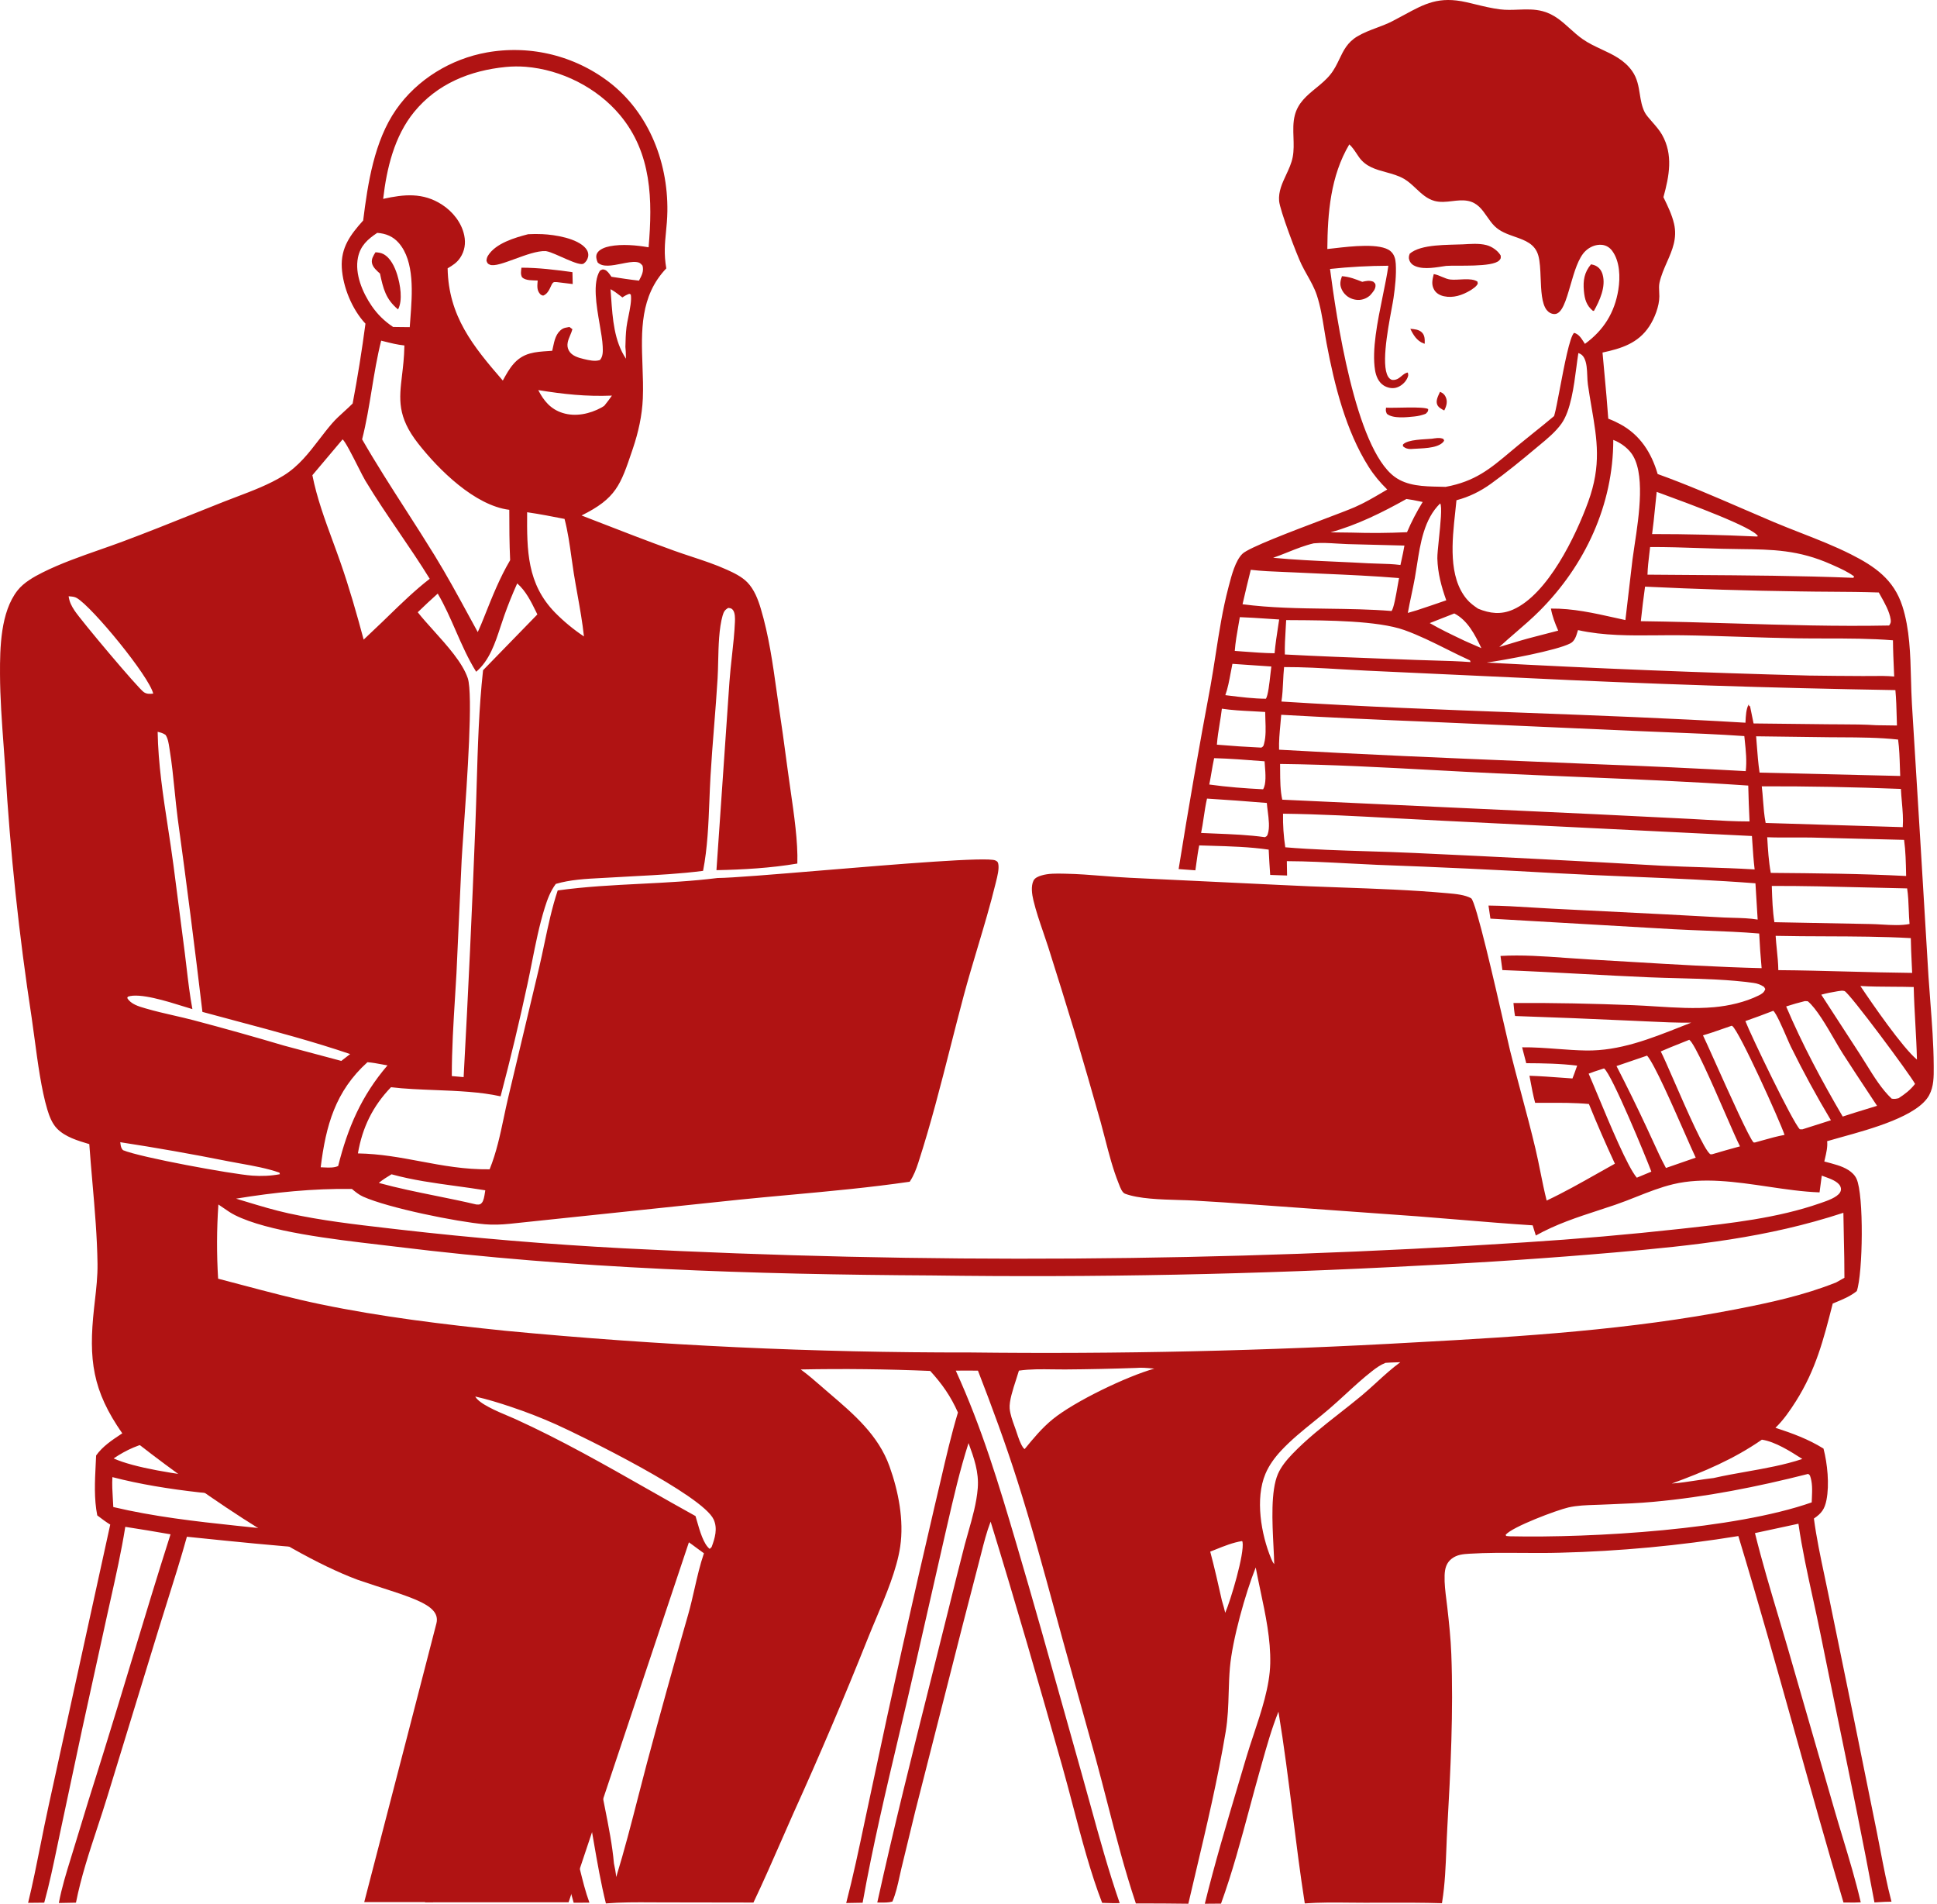 <?xml version="1.0" encoding="UTF-8"?> <svg xmlns="http://www.w3.org/2000/svg" width="577" height="567" viewBox="0 0 577 567" fill="none"><path d="M111.846 75.139C112.602 75.176 113.461 75.29 114.141 75.636C116.337 76.752 117.635 79.592 118.326 81.834C119.216 84.724 120.035 89.394 118.575 92.162C114.896 89.099 114.156 85.972 113.192 81.485C112.28 80.641 111.1 79.69 110.819 78.409C110.547 77.163 111.234 76.148 111.846 75.139Z" fill="#B01313"></path><path d="M155.333 79.725C160.478 79.74 165.439 80.35 170.522 81.061L170.6 84.597L165.883 84.022C165.551 84.045 165.183 83.937 164.889 84.09C164.017 84.546 163.829 87.275 161.786 88.051C161.28 87.877 161.176 87.905 160.807 87.473C159.823 86.32 160.078 84.946 160.168 83.55C158.697 83.472 156.652 83.638 155.523 82.605C155.001 81.643 155.213 80.761 155.333 79.725Z" fill="#B01313"></path><path d="M157.314 69.759C158.729 69.679 160.144 69.672 161.559 69.739C165.293 69.909 171.977 70.955 174.496 73.984C175.079 74.686 175.373 75.585 175.183 76.497C175.012 77.312 174.543 78.046 173.856 78.51C172.46 79.454 165.446 75.339 162.902 74.849L162.544 74.783C157.603 74.549 148.518 79.933 145.919 78.836C145.2 78.533 145.167 78.328 144.914 77.653C144.966 77.064 145.063 76.63 145.374 76.128C147.656 72.448 153.378 70.783 157.314 69.759Z" fill="#B01313"></path><path fill-rule="evenodd" clip-rule="evenodd" d="M407.701 139.037C409.303 141.565 411.105 143.702 413.237 145.797C412.785 146.061 412.334 146.326 411.883 146.592C409.176 148.185 406.462 149.782 403.582 151.038C401.86 151.789 398.272 153.149 394.054 154.747C384.605 158.327 371.993 163.105 370.107 164.93C367.998 166.969 366.839 171.441 366.063 174.438L366.062 174.438C366.02 174.602 365.979 174.762 365.938 174.917L365.884 175.126C364.194 181.558 363.168 188.177 362.144 194.782V194.782L362.144 194.783L362.143 194.784L362.143 194.785L362.143 194.786L362.143 194.787L362.143 194.788L362.143 194.789L362.142 194.79L362.142 194.791L362.142 194.792L362.142 194.793L362.142 194.794L362.141 194.795L362.141 194.796L362.141 194.797L362.141 194.798L362.141 194.799C361.651 197.959 361.162 201.115 360.601 204.245C357.185 222.401 354.016 240.6 351.094 258.841L356.084 259.209C356.185 258.522 356.279 257.831 356.374 257.139C356.618 255.348 356.864 253.551 357.224 251.79C358.375 251.828 359.531 251.862 360.691 251.895H360.692C366.44 252.061 372.268 252.228 377.923 253.05C378.038 255.563 378.187 258.075 378.368 260.584L383.398 260.759L383.327 256.48C389.404 256.501 395.493 256.825 401.576 257.15L401.58 257.15L401.584 257.15L401.588 257.15L401.592 257.15L401.596 257.15L401.6 257.151L401.604 257.151L401.608 257.151L401.612 257.151L401.616 257.151L401.62 257.152L401.624 257.152L401.628 257.152L401.632 257.152L401.636 257.152L401.641 257.152L401.645 257.153L401.649 257.153C404.535 257.307 407.419 257.461 410.3 257.581C428.276 258.233 446.243 259.072 464.201 260.099C471.661 260.51 479.14 260.823 486.622 261.135L486.623 261.135L486.624 261.136L486.626 261.136L486.627 261.136L486.628 261.136L486.63 261.136L486.631 261.136L486.633 261.136L486.634 261.136L486.635 261.136L486.637 261.136L486.638 261.136L486.639 261.137L486.641 261.137L486.642 261.137L486.643 261.137L486.645 261.137L486.646 261.137C498.753 261.643 510.867 262.148 522.918 263.075L523.579 273.878C521.218 273.488 518.742 273.421 516.298 273.355L516.295 273.355L516.293 273.355L516.29 273.354L516.287 273.354L516.284 273.354L516.282 273.354L516.279 273.354L516.276 273.354L516.274 273.354L516.271 273.354C515.322 273.328 514.379 273.303 513.449 273.258L496.043 272.323L462.217 270.622C460.213 270.522 458.201 270.397 456.187 270.273H456.187H456.187H456.186H456.186H456.186H456.185H456.185H456.185H456.185H456.184H456.184H456.184H456.184H456.183H456.183H456.183H456.182H456.182C451.918 270.009 447.641 269.744 443.396 269.706L443.971 273.597L498.567 276.756C501.739 276.931 504.923 277.054 508.109 277.176H508.109H508.11H508.11H508.11H508.11H508.111H508.111H508.111H508.111H508.112H508.112H508.112H508.113H508.113H508.113H508.113H508.114H508.114C513.432 277.38 518.754 277.584 524.033 278.034C524.2 281.478 524.442 284.916 524.758 288.349C511.769 288.033 498.743 287.252 485.742 286.473L485.742 286.473L485.738 286.473L485.729 286.472L485.719 286.471L485.709 286.471L485.7 286.47L485.69 286.47L485.681 286.469L485.671 286.469L485.662 286.468L485.652 286.468C481.435 286.215 477.221 285.962 473.011 285.726C470.818 285.602 468.592 285.442 466.349 285.281L466.348 285.281C459.884 284.815 453.286 284.34 446.972 284.713L447.534 288.921C455.369 289.225 463.202 289.645 471.035 290.064C477.79 290.425 484.544 290.787 491.301 291.075C494.07 291.193 496.932 291.268 499.831 291.343H499.832C507.405 291.541 515.233 291.745 522.345 292.746C523.558 292.916 524.463 293.267 525.48 293.933L525.845 294.562C525.507 295.611 524.814 296.025 523.847 296.502C519.834 298.479 515.02 299.579 510.579 299.977C504.927 300.484 499.035 300.113 493.239 299.749C490.952 299.605 488.68 299.462 486.443 299.375C474.621 298.911 462.667 298.653 450.836 298.73C450.849 298.876 450.862 299.021 450.876 299.167L450.877 299.183L450.877 299.184C450.981 300.331 451.084 301.472 451.312 302.604C462.89 302.997 474.466 303.462 486.039 304C487.543 304.061 489.049 304.134 490.557 304.207L490.565 304.207C494.975 304.42 499.4 304.633 503.8 304.575C502.766 304.978 501.732 305.387 500.696 305.796C491.616 309.386 482.409 313.025 472.497 312.876C469.607 312.832 466.717 312.617 463.827 312.401L463.826 312.401H463.826H463.825H463.825H463.824H463.824H463.824H463.823H463.823H463.822H463.822H463.821H463.821H463.82H463.82H463.819H463.819H463.819H463.818C460.351 312.143 456.885 311.884 453.418 311.923C453.473 312.137 453.527 312.35 453.581 312.564C453.645 312.816 453.709 313.067 453.772 313.319L453.775 313.331L453.778 313.343L453.781 313.354L453.786 313.374L453.786 313.376L453.787 313.378L453.787 313.379L453.788 313.381L453.788 313.383L453.788 313.384L453.789 313.386L453.789 313.388L453.79 313.39L453.79 313.391L453.791 313.393L453.791 313.395C454.065 314.484 454.34 315.575 454.643 316.654C459.731 316.678 464.752 316.766 469.81 317.378C469.758 317.522 469.707 317.666 469.656 317.81L469.577 318.033L469.471 318.333L469.471 318.333L469.471 318.334L469.471 318.335C469.131 319.297 468.791 320.26 468.408 321.205C467.355 321.132 466.301 321.054 465.246 320.977C462.034 320.74 458.817 320.504 455.603 320.4C455.669 320.749 455.734 321.098 455.799 321.447L455.856 321.752L455.856 321.754L455.856 321.755L455.857 321.757C456.274 324.006 456.692 326.259 457.292 328.466C458.404 328.469 459.521 328.464 460.639 328.459C464.866 328.441 469.12 328.423 473.309 328.81C475.746 334.798 478.326 340.725 481.05 346.588C479.307 347.552 477.571 348.533 475.834 349.514L475.833 349.515C470.861 352.323 465.885 355.133 460.724 357.569C460.021 354.788 459.452 351.968 458.884 349.147L458.883 349.145C458.41 346.797 457.937 344.448 457.385 342.121C456.083 336.627 454.626 331.173 453.169 325.719L453.169 325.719L453.169 325.718L453.169 325.717L453.168 325.716L453.168 325.715L453.168 325.715L453.168 325.714L453.168 325.713L453.167 325.712L453.167 325.711L453.167 325.71L453.167 325.71L453.167 325.709L453.167 325.708L453.166 325.707L453.166 325.706L453.166 325.705L453.166 325.705C452.034 321.465 450.901 317.226 449.841 312.968C449.587 311.948 449.024 309.479 448.273 306.191L448.271 306.185C445.357 293.429 439.628 268.344 438.227 267.539C436.405 266.49 433.505 266.233 431.363 266.044H431.363C431.25 266.034 431.139 266.024 431.03 266.014C420.476 265.067 409.813 264.688 399.166 264.308C393.149 264.094 387.138 263.88 381.154 263.563L336.459 261.427C333.823 261.298 331.19 261.089 328.557 260.881C324.857 260.588 321.156 260.295 317.445 260.222L317.196 260.217L316.95 260.211L316.917 260.211C314.691 260.162 312.292 260.109 310.172 260.762C309.305 261.03 308.269 261.442 307.856 262.297C307.042 263.982 307.418 266.387 307.834 268.136C308.599 271.345 309.692 274.527 310.778 277.688L310.778 277.688L310.778 277.689L310.778 277.69L310.779 277.69L310.779 277.691L310.779 277.691L310.783 277.704C311.275 279.135 311.765 280.561 312.222 281.983C314.959 290.607 317.643 299.247 320.271 307.904C322.857 316.63 325.385 325.373 327.853 334.134C328.308 335.776 328.736 337.437 329.166 339.104L329.166 339.104L329.166 339.105L329.166 339.105L329.166 339.105L329.166 339.106L329.166 339.106L329.166 339.106L329.166 339.107L329.167 339.107L329.167 339.107L329.167 339.108L329.167 339.108L329.167 339.109L329.167 339.109L329.167 339.109L329.167 339.11L329.167 339.11L329.167 339.11L329.167 339.111C330.327 343.608 331.495 348.138 333.205 352.408L333.231 352.475L333.257 352.541C333.273 352.581 333.289 352.622 333.305 352.665L333.345 352.768L333.349 352.778C333.724 353.755 334.285 355.216 335.137 355.533C339.24 357.062 345.722 357.247 351.137 357.402H351.137H351.138H351.139H351.14H351.14H351.141H351.142H351.142H351.143H351.144H351.145H351.145H351.146H351.147H351.147H351.148H351.149H351.149C352.757 357.448 354.271 357.492 355.6 357.567C361.598 357.907 367.591 358.304 373.581 358.759L422.224 362.26C426.397 362.58 430.571 362.928 434.747 363.275C442.015 363.879 449.285 364.484 456.555 364.947L457.495 367.976C463.576 364.59 469.742 362.577 476.134 360.49L476.138 360.489C477.786 359.951 479.448 359.408 481.128 358.835C483.266 358.106 485.365 357.275 487.464 356.444L487.465 356.443C491.051 355.023 494.636 353.604 498.405 352.699C507.317 350.561 517.095 352.007 526.673 353.424C531.904 354.198 537.076 354.963 542.013 355.13L542.674 350.139C542.945 350.246 543.257 350.358 543.591 350.478C545.269 351.081 547.528 351.892 548.201 353.332C548.505 353.983 548.467 354.616 548.073 355.215C547.117 356.665 544.341 357.619 542.552 358.234C542.391 358.289 542.239 358.341 542.097 358.391C529.542 362.775 515.59 364.326 502.369 365.795C501.774 365.861 501.181 365.927 500.589 365.993C485.165 367.689 469.709 369.032 454.222 370.02C431.874 371.477 409.509 372.607 387.127 373.409C364.745 374.212 342.357 374.687 319.961 374.834C297.566 374.981 275.173 374.801 252.783 374.293C230.393 373.784 208.015 372.949 185.649 371.786C163.314 370.604 141.037 368.738 118.816 366.186C117.696 366.055 116.575 365.925 115.453 365.796L115.452 365.795C105.574 364.653 95.694 363.51 85.969 361.376C81.685 360.437 77.49 359.166 73.295 357.896L73.294 357.896L73.293 357.895L73.293 357.895L73.292 357.895L73.291 357.895L73.291 357.895L73.29 357.895L73.289 357.894L73.289 357.894L73.288 357.894L73.287 357.894L73.287 357.894L73.286 357.893L73.286 357.893L73.285 357.893L73.284 357.893L73.284 357.893L73.283 357.893L73.28 357.892C72.293 357.593 71.306 357.294 70.319 356.999C81.81 355.111 93.153 353.958 104.813 354.101L104.848 354.13C105.896 354.998 106.918 355.844 108.173 356.406C115.69 359.771 136.001 363.892 144.467 364.632C146.876 364.842 149.314 364.734 151.716 364.503L220.229 357.303C225.243 356.794 230.27 356.333 235.3 355.872L235.307 355.871L235.313 355.871L235.32 355.87L235.326 355.869L235.333 355.869L235.339 355.868L235.346 355.867L235.352 355.867L235.359 355.866L235.366 355.866L235.372 355.865L235.379 355.864L235.385 355.864L235.392 355.863L235.398 355.862L235.405 355.862L235.411 355.861L235.418 355.86L235.419 355.86L235.42 355.86L235.42 355.86L235.421 355.86L235.422 355.86L235.423 355.86L235.424 355.86L235.424 355.86L235.425 355.86L235.426 355.86L235.427 355.859L235.428 355.859L235.429 355.859L235.429 355.859L235.43 355.859L235.431 355.859L235.432 355.859L235.433 355.859C247.313 354.77 259.209 353.679 270.985 351.96C272.21 350.127 272.91 348.256 273.585 346.171C277.262 334.824 280.218 323.216 283.169 311.628L283.17 311.627L283.17 311.626L283.17 311.625L283.17 311.625L283.171 311.624L283.171 311.623L283.171 311.622L283.172 311.621L283.172 311.62L283.172 311.619L283.172 311.618L283.173 311.617L283.173 311.616L283.173 311.615L283.173 311.614L283.174 311.614L283.174 311.613L283.174 311.612L283.175 311.607C284.453 306.593 285.729 301.582 287.062 296.598C288.347 291.793 289.779 287.01 291.21 282.226L291.21 282.226C293.097 275.92 294.984 269.613 296.537 263.256C296.584 263.062 296.637 262.854 296.692 262.636C297.107 260.991 297.67 258.758 297.368 257.281C297.244 256.681 297.036 256.522 296.495 256.266C294.133 255.152 267.486 257.363 244.793 259.246L244.791 259.246L244.79 259.246L244.787 259.247C230.588 260.425 217.939 261.475 213.755 261.501L213.42 259.164C221.423 259.005 229.611 258.533 237.513 257.196C237.731 250.832 236.534 242.568 235.484 235.314L235.484 235.314C235.192 233.303 234.912 231.369 234.677 229.575C233.728 222.315 232.709 215.064 231.619 207.824C231.558 207.393 231.498 206.962 231.437 206.53L231.35 205.907L231.35 205.907C230.19 197.63 229.015 189.252 226.616 181.237C225.795 178.495 224.654 175.535 222.631 173.454C220.982 171.756 218.651 170.639 216.516 169.673C213.137 168.143 209.608 166.978 206.081 165.813L206.081 165.813L206.08 165.812C204.285 165.219 202.491 164.626 200.717 163.986C192.743 161.106 184.818 158.025 176.909 154.951L176.909 154.951L176.908 154.95L176.908 154.95L176.908 154.95L176.908 154.95L176.907 154.95L176.907 154.95L176.907 154.95L176.907 154.95L176.907 154.95L176.906 154.95L176.906 154.949L176.906 154.949L176.906 154.949L176.905 154.949L176.905 154.949L176.905 154.949L176.905 154.949L176.897 154.946C175.678 154.472 174.459 153.998 173.24 153.525C183.517 148.43 184.849 144.482 188.327 134.176L188.52 133.604C190.156 128.762 191.268 123.793 191.487 118.676C191.624 115.483 191.505 112.221 191.386 108.959C191.009 98.574 190.631 88.18 198.477 79.933C197.74 75.665 198.051 72.504 198.388 69.067C198.573 67.184 198.766 65.22 198.8 62.945C199.026 47.665 192.766 32.342 180.029 23.411C179.717 23.19 179.401 22.973 179.083 22.76C178.765 22.547 178.444 22.337 178.12 22.132C177.797 21.927 177.471 21.726 177.142 21.528C176.814 21.331 176.483 21.138 176.15 20.949C175.817 20.76 175.481 20.575 175.143 20.394C174.806 20.214 174.466 20.037 174.124 19.865C173.782 19.692 173.437 19.524 173.091 19.36C172.744 19.197 172.396 19.037 172.046 18.882C171.696 18.727 171.344 18.576 170.99 18.429C170.636 18.283 170.28 18.141 169.923 18.003C169.565 17.865 169.206 17.732 168.846 17.603C168.485 17.474 168.122 17.35 167.758 17.23C167.395 17.11 167.029 16.995 166.663 16.884C166.296 16.773 165.928 16.667 165.559 16.565C165.189 16.463 164.819 16.366 164.447 16.273C164.075 16.181 163.702 16.093 163.329 16.01C162.955 15.926 162.58 15.847 162.204 15.773C161.828 15.699 161.451 15.63 161.074 15.565C160.696 15.5 160.318 15.44 159.939 15.385C159.56 15.329 159.18 15.278 158.8 15.232C158.42 15.186 158.039 15.145 157.658 15.108C157.276 15.072 156.895 15.04 156.513 15.012C156.13 14.985 155.748 14.963 155.365 14.945C154.983 14.927 154.6 14.914 154.217 14.906C153.834 14.898 153.451 14.894 153.068 14.895C152.685 14.896 152.302 14.902 151.919 14.913C151.536 14.924 151.153 14.939 150.77 14.959C150.388 14.979 150.006 15.004 149.624 15.034C149.242 15.063 148.86 15.098 148.479 15.137C148.098 15.176 147.717 15.219 147.337 15.268C146.958 15.316 146.578 15.369 146.199 15.427C145.821 15.485 145.443 15.547 145.066 15.614C134.309 17.52 124.244 23.649 117.978 32.658C111.496 41.977 109.553 54.594 108.182 65.674C104.431 69.855 101.475 73.743 101.814 79.712C102.142 85.479 104.895 92.182 108.865 96.397C107.811 104.36 106.539 112.287 105.049 120.18C104.241 120.995 103.399 121.759 102.559 122.522L102.559 122.522L102.558 122.522L102.558 122.522L102.558 122.522L102.558 122.522L102.558 122.522L102.558 122.522L102.558 122.523L102.558 122.523L102.558 122.523L102.558 122.523L102.558 122.523L102.558 122.523L102.558 122.523L102.558 122.523L102.558 122.523L102.558 122.523L102.558 122.523C101.271 123.691 99.986 124.856 98.829 126.202C97.522 127.721 96.309 129.299 95.103 130.868C92.008 134.895 88.958 138.864 84.469 141.639C80.181 144.291 75.212 146.174 70.382 148.005L70.382 148.005C69.021 148.52 67.672 149.032 66.352 149.555C63.506 150.683 60.662 151.822 57.817 152.963C50.757 155.793 43.69 158.625 36.573 161.278C34.321 162.118 32.025 162.922 29.719 163.729C23.939 165.754 18.093 167.801 12.706 170.49C10.089 171.796 7.07 173.507 5.238 175.835C0.152 182.298 -0.029 192.945 0.003 200.78C0.032 207.895 0.559 215.052 1.084 222.179C1.252 224.455 1.42 226.727 1.571 228.994C3.037 253.826 5.659 278.535 9.434 303.121C9.713 305.005 9.988 307.067 10.275 309.217C11.235 316.406 12.327 324.589 14.101 330.474C14.705 332.478 15.519 334.621 17 336.141C19.427 338.632 23.238 339.76 26.504 340.726L26.6 340.754C26.866 344.515 27.195 348.298 27.524 352.09C28.228 360.191 28.935 368.332 29.047 376.379C29.099 380.099 28.679 383.786 28.258 387.475C28.173 388.226 28.087 388.977 28.005 389.729C26.358 404.889 27.514 414.16 36.427 426.895L36.122 427.096C33.384 428.907 30.559 430.774 28.633 433.489C28.596 434.367 28.551 435.251 28.506 436.139C28.251 441.197 27.988 446.399 28.972 451.331L29.255 451.546L29.255 451.547C30.422 452.434 31.58 453.314 32.838 454.076L14.482 537.806C13.619 541.715 12.833 545.652 12.047 549.591L12.047 549.592C10.901 555.33 9.755 561.071 8.37 566.731C9.972 566.736 11.575 566.72 13.177 566.681C14.706 561.136 15.888 555.474 17.066 549.832L17.067 549.831L17.067 549.827C17.329 548.572 17.591 547.317 17.857 546.065L24.469 515.016L31.935 480.955C32.252 479.521 32.572 478.089 32.892 476.657L32.893 476.653C34.518 469.379 36.141 462.115 37.32 454.745C41.82 455.439 46.313 456.18 50.797 456.97C46.826 469.396 43.049 481.884 39.272 494.371L39.272 494.372L39.272 494.373L39.271 494.374C36.441 503.732 33.611 513.09 30.698 522.422C27.765 531.643 24.902 540.885 22.11 550.149C21.786 551.225 21.451 552.306 21.115 553.39L21.114 553.396C19.749 557.806 18.362 562.285 17.531 566.779L22.628 566.68C24.116 559.14 26.579 551.668 29.021 544.262C30.047 541.151 31.068 538.052 32.012 534.964L47.264 485.187C48.142 482.333 49.041 479.48 49.941 476.627L49.941 476.626C51.925 470.334 53.911 464.036 55.673 457.692L58.255 457.957C81.733 460.364 105.401 462.791 129.022 462.318C130.265 462.293 131.542 462.303 132.83 462.312H132.833C135.791 462.333 138.81 462.355 141.625 461.966C143.624 470.28 146.07 478.533 148.511 486.772C149.808 491.151 151.105 495.526 152.332 499.903L170.886 566.695L175.581 566.674C174.392 563.438 173.548 559.999 172.716 556.605C172.443 555.494 172.172 554.389 171.89 553.297C170.372 547.563 168.82 541.839 167.233 536.125C160.607 511.361 153.802 486.646 146.817 461.981C151.546 461.693 156.278 461.459 161.013 461.281C161.539 465.951 162.501 470.648 163.452 475.295L163.452 475.296L163.452 475.296L163.452 475.296L163.452 475.297L163.452 475.297L163.452 475.297L163.452 475.297L163.452 475.298L163.452 475.298L163.452 475.298L163.452 475.298L163.452 475.299L163.453 475.299L163.453 475.299L163.453 475.3L163.453 475.3L163.453 475.3L163.453 475.3C163.739 476.697 164.023 478.089 164.295 479.475C166.004 487.994 167.606 496.533 169.101 505.092L175.87 542.877C176.196 544.696 176.511 546.523 176.827 548.353C177.901 554.566 178.979 560.81 180.486 566.903C184.996 566.534 189.562 566.56 194.106 566.586H194.11C195.377 566.593 196.643 566.6 197.904 566.599L224.441 566.642C227.408 560.407 230.186 554.065 232.961 547.731L232.962 547.729L232.962 547.727L232.963 547.726L232.964 547.724L232.964 547.722L232.965 547.721L232.966 547.719L232.966 547.717L232.967 547.716L232.968 547.714L232.969 547.712L232.969 547.711L232.97 547.709L232.971 547.707C234.089 545.155 235.207 542.604 236.336 540.061C244.142 522.839 251.547 505.446 258.554 487.884C259.293 486.025 260.12 484.065 260.972 482.046C263.916 475.072 267.162 467.382 268.156 460.627C269.314 452.755 267.625 444.149 264.975 436.741C261.653 427.457 254.402 421.256 247.136 415.043L246.639 414.618C246.004 414.074 245.369 413.521 244.731 412.966C242.711 411.207 240.668 409.428 238.525 407.871C251.307 407.619 264.328 407.765 277.097 408.314C280.646 412.196 283.225 415.88 285.353 420.694C283.372 427.291 281.823 433.979 280.273 440.675C279.643 443.394 279.014 446.114 278.355 448.829C271.846 476.637 265.636 504.512 259.726 532.453C258.985 535.832 258.27 539.226 257.554 542.625C255.851 550.711 254.143 558.82 252.07 566.782L256.961 566.699C259.966 549.869 263.931 533.116 267.887 516.405C269.595 509.188 271.301 501.979 272.928 494.775L281.413 457.498C281.656 456.447 281.898 455.393 282.141 454.337L282.145 454.317C284.03 446.111 285.947 437.764 288.511 429.801C290.133 434.24 291.64 438.435 291.255 443.243C290.905 447.627 289.654 452.017 288.43 456.315L288.43 456.316L288.43 456.316L288.43 456.316L288.429 456.317L288.429 456.317L288.429 456.318L288.429 456.318L288.429 456.318L288.429 456.319L288.429 456.319L288.429 456.319L288.429 456.32L288.429 456.32C288.067 457.588 287.708 458.848 287.375 460.098C285.76 466.362 284.182 472.635 282.642 478.918C280.906 485.917 279.149 492.916 277.391 499.917L277.39 499.92L277.389 499.923L277.389 499.925L277.388 499.926L277.388 499.927L277.387 499.93C271.818 522.113 266.243 544.318 261.327 566.631C261.614 566.63 261.905 566.635 262.198 566.639C263.417 566.659 264.666 566.678 265.827 566.353C266.833 564.03 267.405 561.43 267.962 558.894C268.145 558.063 268.326 557.238 268.52 556.433L272.622 539.52L286.782 483.917L291.6 465.323C291.825 464.465 292.045 463.601 292.265 462.734L292.265 462.734L292.265 462.734L292.265 462.733L292.265 462.733L292.265 462.733L292.265 462.732L292.265 462.732L292.265 462.732L292.265 462.732L292.266 462.731L292.266 462.731C293.081 459.516 293.907 456.263 295.089 453.193C302.56 477.445 309.578 501.77 316.472 526.196C317.505 529.856 318.525 533.725 319.564 537.67L319.566 537.68L319.569 537.691L319.57 537.694C322.181 547.61 324.918 558 328.31 566.734C328.777 566.746 329.247 566.762 329.719 566.779H329.72H329.721H329.722H329.724H329.725H329.726H329.727H329.728H329.73H329.731H329.732H329.733H329.734H329.736H329.737H329.738H329.739H329.74C331.008 566.823 332.285 566.868 333.54 566.816C330.206 557.181 327.487 547.308 324.774 537.458C323.942 534.44 323.112 531.424 322.264 528.418C320.635 522.64 319.015 516.859 317.394 511.077L317.391 511.066L317.39 511.063L317.389 511.06L317.388 511.057L317.388 511.053L317.387 511.05L317.386 511.047L317.385 511.044L317.384 511.041L317.383 511.037L317.382 511.034L317.381 511.031L317.38 511.028L317.379 511.025L317.378 511.021L317.378 511.018L317.377 511.015L317.376 511.012C312.59 493.935 307.802 476.852 302.781 459.849C297.462 441.837 292.531 425.384 284.712 408.22C285.348 408.219 285.983 408.217 286.619 408.214C288.186 408.208 289.753 408.201 291.318 408.231C295.525 419.065 299.581 430.08 303.1 441.159C307.202 454.071 310.772 467.167 314.338 480.245L314.338 480.245C315.097 483.027 315.855 485.808 316.618 488.586L326.416 523.837C327.601 528.19 328.727 532.554 329.852 536.915L329.852 536.916C332.448 546.975 335.04 557.023 338.355 566.906C343.564 566.892 348.774 566.922 353.983 566.996C354.681 564.004 355.391 561.006 356.101 558.003L356.101 558.002L356.101 558.001L356.102 558L356.102 557.999L356.102 557.998L356.102 557.997L356.102 557.996L356.103 557.995L356.103 557.995L356.103 557.994L356.103 557.993L356.103 557.992L356.103 557.991L356.104 557.99L356.104 557.987C359.417 543.985 362.754 529.879 365.115 515.749C365.771 511.825 365.887 507.982 366.005 504.124C366.079 501.662 366.154 499.195 366.369 496.696C367.08 488.44 370.985 474.512 374.058 466.845C374.489 469.16 374.984 471.498 375.483 473.852C376.997 480.988 378.54 488.264 378.381 495.457C378.232 502.234 375.763 509.64 373.447 516.585L373.447 516.585L373.447 516.587C372.652 518.972 371.875 521.302 371.216 523.534C370.448 526.136 369.672 528.742 368.895 531.352L368.86 531.471L368.854 531.488L368.854 531.49L368.853 531.494L368.852 531.495C365.347 543.269 361.817 555.124 358.892 567L363.72 566.961C367.058 557.748 369.644 548.134 372.213 538.584L372.214 538.579C373.228 534.811 374.24 531.052 375.293 527.332C375.479 526.676 375.664 526.019 375.849 525.362L375.859 525.326C377.331 520.093 378.808 514.844 380.828 509.797C382.5 519.887 383.773 530.034 385.045 540.179L385.045 540.18L385.045 540.181L385.045 540.181L385.046 540.182L385.046 540.183L385.046 540.183L385.046 540.184L385.046 540.185L385.046 540.186L385.046 540.186L385.046 540.187L385.046 540.188L385.046 540.189L385.046 540.189L385.047 540.19L385.047 540.191L385.047 540.192L385.047 540.192L385.047 540.193L385.047 540.194L385.047 540.194L385.047 540.195L385.047 540.196L385.047 540.197L385.047 540.197L385.048 540.198L385.048 540.199L385.048 540.2L385.048 540.2L385.048 540.201L385.048 540.202L385.048 540.203L385.048 540.203L385.048 540.204L385.048 540.205L385.048 540.205C386.167 549.119 387.284 558.031 388.673 566.901C393.085 566.58 397.571 566.625 402.026 566.67H402.028L402.04 566.67C403.498 566.685 404.954 566.7 406.403 566.701C408.378 566.704 410.355 566.698 412.333 566.693C418.066 566.676 423.808 566.66 429.529 566.839L429.599 566.414C430.433 561.234 430.648 555.755 430.859 550.371C430.94 548.309 431.02 546.262 431.134 544.251C432.108 527.085 432.97 509.809 432.32 492.616C432.144 487.938 431.644 483.307 431.119 478.659C431.04 477.963 430.951 477.263 430.862 476.56L430.862 476.56C430.552 474.108 430.237 471.625 430.324 469.18C430.395 467.191 430.829 465.447 432.49 464.191C434.034 463.023 435.827 462.863 437.691 462.751C442.889 462.436 448.094 462.472 453.299 462.508H453.3C457.1 462.535 460.9 462.561 464.697 462.451C473.597 462.228 482.48 461.703 491.345 460.875C500.21 460.047 509.036 458.919 517.824 457.49C523.75 477.001 529.253 496.646 534.755 516.29C539.462 533.096 544.169 549.902 549.141 566.624C549.347 566.624 549.553 566.625 549.759 566.626L549.907 566.628L550.071 566.629L550.287 566.632L550.573 566.635H550.575C551.814 566.65 553.063 566.664 554.283 566.576C552.795 560.116 550.848 553.683 548.911 547.282C548.066 544.489 547.222 541.702 546.42 538.922L532.452 490.533C531.597 487.609 530.725 484.687 529.852 481.763C527.36 473.414 524.864 465.055 522.774 456.606C527.095 455.699 531.411 454.769 535.723 453.818C536.793 461.276 538.423 468.712 540.048 476.123L540.05 476.133L540.05 476.134L540.051 476.134L540.051 476.135L540.051 476.136L540.051 476.136L540.051 476.137L540.052 476.138L540.052 476.138L540.052 476.139L540.052 476.14L540.052 476.14L540.052 476.141L540.053 476.141C540.833 479.701 541.612 483.255 542.327 486.803C544.04 495.301 545.791 503.798 547.542 512.298L547.542 512.299L547.542 512.3L547.543 512.301L547.543 512.301L547.543 512.302L547.543 512.303L547.543 512.304L547.544 512.305L547.544 512.306L547.544 512.307L547.544 512.308L547.544 512.309L547.544 512.31L547.545 512.311L547.545 512.312L547.545 512.312L547.545 512.313L547.545 512.314C551.27 530.392 554.997 548.479 558.367 566.603C558.751 566.583 559.134 566.561 559.518 566.539L559.523 566.539H559.524H559.525H559.526H559.526H559.527H559.528H559.529H559.53H559.531H559.532H559.533C560.835 566.465 562.139 566.392 563.441 566.386C562.098 561.266 561.084 556.001 560.075 550.768C559.726 548.96 559.378 547.155 559.018 545.361L551.811 509.779L544.57 474.48C544.224 472.792 543.867 471.104 543.508 469.413L543.506 469.401C542.301 463.718 541.092 458.014 540.332 452.273C542.612 450.722 543.54 449.466 544.081 446.718C544.982 442.141 544.358 435.911 543.189 431.437C538.686 428.623 533.894 426.882 528.875 425.242C531.238 422.981 533.235 420.082 534.977 417.325C540.915 407.926 543.211 398.935 545.897 388.415L545.944 388.232C546.178 388.135 546.412 388.039 546.646 387.944C548.931 387.008 551.141 386.104 553.106 384.53C554.929 379.307 555.262 355.902 553.027 351.085C552.003 348.878 549.49 347.702 547.3 347.011C546.019 346.618 544.728 346.259 543.428 345.935C543.492 345.648 543.561 345.353 543.632 345.052C544.026 343.375 544.462 341.521 544.273 339.883C545.464 339.524 546.904 339.126 548.502 338.685C557.434 336.219 571.331 332.381 574.666 326.18C576.063 323.583 576.041 320.644 576.021 317.778L576.019 317.61L576.018 317.33C575.984 310.947 575.495 304.6 575.006 298.246L575.005 298.232C574.814 295.755 574.623 293.277 574.459 290.796L572.057 250.85L569.532 209.716C569.386 207.276 569.321 204.77 569.255 202.237V202.237C569.064 194.886 568.867 187.318 566.682 180.518C564.147 172.625 558.504 168.699 551.373 165.103C546.518 162.655 541.469 160.683 536.417 158.709C533.72 157.655 531.023 156.601 528.353 155.474C525.215 154.15 522.095 152.8 518.977 151.451C510.657 147.852 502.354 144.26 493.788 141.18C491.937 134.853 488.587 129.568 482.679 126.355C481.517 125.718 480.315 125.166 479.075 124.7C478.763 120.197 478.344 115.683 477.927 111.175L477.925 111.161C477.735 109.105 477.544 107.051 477.364 105C482.933 103.806 487.956 102.265 491.287 97.206C492.875 94.795 494.282 91.191 494.29 88.283C494.291 87.884 494.269 87.459 494.247 87.025C494.197 86.053 494.146 85.037 494.341 84.168C494.826 82.007 495.697 80.029 496.556 78.079C498.14 74.481 499.681 70.982 498.668 66.627C498.051 63.971 496.825 61.442 495.637 58.992L495.508 58.727C497.233 52.432 498.483 46.091 495.073 40.087C494.328 38.777 493.16 37.445 492.104 36.242C491.169 35.176 490.323 34.212 489.941 33.456C489.061 31.715 488.766 29.867 488.469 28.009C488.096 25.674 487.72 23.322 486.178 21.144C483.847 17.853 480.497 16.291 477.113 14.713C475.193 13.818 473.262 12.917 471.499 11.693C470.093 10.716 468.854 9.597 467.63 8.491C465.267 6.355 462.958 4.268 459.604 3.354C457.155 2.686 454.688 2.78 452.22 2.873C450.418 2.942 448.616 3.01 446.819 2.783C444.35 2.47 441.93 1.883 439.512 1.297C438.61 1.079 437.709 0.86 436.806 0.656C428.627 -1.193 424.372 1.122 418.329 4.411C417.205 5.023 416.018 5.668 414.732 6.327C413.242 7.091 411.665 7.683 410.089 8.275C408.108 9.018 406.128 9.762 404.317 10.847C401.36 12.618 400.2 15.044 398.992 17.569C398.254 19.111 397.499 20.691 396.305 22.18C395.058 23.738 393.519 24.998 391.992 26.247L391.992 26.248C389.297 28.454 386.641 30.629 385.696 34.353C385.155 36.487 385.231 38.697 385.307 40.91C385.375 42.877 385.443 44.848 385.078 46.772C384.728 48.617 383.92 50.347 383.115 52.072C381.95 54.567 380.789 57.051 381.026 59.858C381.256 62.598 386.227 75.754 387.714 78.808C388.235 79.877 388.824 80.928 389.414 81.981C390.478 83.88 391.547 85.787 392.23 87.827C393.33 91.115 393.903 94.659 394.467 98.153L394.468 98.154L394.468 98.156L394.468 98.157C394.693 99.547 394.916 100.929 395.171 102.284C397.503 114.678 400.903 128.305 407.701 139.037ZM64.975 380.836C64.523 373.469 64.549 366.104 65.055 358.74C65.57 359.075 66.072 359.424 66.573 359.772C67.664 360.53 68.751 361.285 69.952 361.891C79.741 366.833 99.4 369.126 112.851 370.695L112.853 370.695L112.856 370.696C114.781 370.92 116.579 371.13 118.202 371.331C171.15 377.87 224.255 379.569 277.56 379.872C326.078 380.539 374.564 379.56 423.016 376.937C442.326 376.005 461.611 374.704 480.87 373.035C504.688 370.935 526.226 368.72 549.113 361.21C549.143 363.745 549.2 366.279 549.257 368.812V368.814V368.816V368.817V368.819V368.821V368.823V368.824V368.826V368.828V368.829V368.831V368.833V368.835V368.836V368.838V368.84V368.842V368.843C549.345 372.748 549.433 376.652 549.423 380.562L546.97 381.948C537.258 385.828 527.226 387.978 516.988 389.967C485.736 396.039 453.542 398.081 421.8 399.791C377.496 402.335 333.158 403.342 288.785 402.81C265.7 402.851 242.626 402.332 219.565 401.254C196.504 400.177 173.483 398.541 150.502 396.348C132.07 394.446 113.567 392.21 95.411 388.44C87.571 386.812 79.817 384.757 72.07 382.704C69.705 382.077 67.341 381.45 64.975 380.836ZM165.764 460.896L196.921 456.079C200.273 455.625 204.399 458.705 207.61 461.103L207.61 461.103L207.611 461.104C208.36 461.663 209.06 462.186 209.688 462.617C208.514 466.058 207.697 469.638 206.881 473.216C206.302 475.757 205.722 478.296 205.015 480.785C200.769 495.554 196.659 510.362 192.684 525.207C191.802 528.526 190.948 531.851 190.093 535.177C188.04 543.169 185.987 551.162 183.555 559.05C183.43 557.651 183.165 556.317 182.873 554.946C182.432 549.701 181.268 543.848 180.138 538.168C179.562 535.272 178.995 532.421 178.537 529.719C174.54 506.729 170.283 483.788 165.764 460.896ZM382.211 203.07C382.281 201.601 382.352 200.132 382.509 198.676C388.147 198.657 393.809 198.991 399.46 199.325C402.045 199.477 404.628 199.63 407.205 199.748L453.777 201.903C490.7 203.712 527.642 204.924 564.605 205.538C564.855 208.184 564.926 210.878 564.996 213.553L564.997 213.56C565.019 214.403 565.041 215.244 565.069 216.081L558.994 215.998C555.421 215.76 551.821 215.747 548.23 215.734C547.004 215.73 545.78 215.725 544.558 215.712L522.358 215.466L521.292 210.248L521.006 210.376C521.001 210.238 521.003 210.158 521.005 210.107C521.006 210.08 521.006 210.061 521.005 210.046C521.005 210.042 521.005 210.038 521.005 210.035L521.004 210.028C521.003 210.024 521.003 210.021 521.002 210.018C520.999 210.004 520.993 209.991 520.985 209.974C520.982 209.968 520.978 209.961 520.973 209.953C520.966 209.941 520.958 209.927 520.949 209.91L520.946 209.906L520.923 209.866L520.901 209.828C520.146 211.063 520.038 213.309 519.962 214.869L519.962 214.878C519.956 215.006 519.95 215.13 519.944 215.247C497.838 213.924 475.698 213.093 453.558 212.262C429.596 211.362 405.635 210.463 381.72 208.94C382.021 207.007 382.116 205.039 382.211 203.07ZM381.33 229.474C381.327 228.811 381.323 228.16 381.313 227.53C396.645 227.71 411.988 228.542 427.319 229.373H427.319H427.319H427.319H427.32H427.32H427.32H427.321H427.321H427.321H427.321H427.322H427.322H427.322H427.323H427.323H427.323H427.323H427.324C433.585 229.712 439.843 230.051 446.098 230.346C453.76 230.707 461.431 231.027 469.106 231.348L469.109 231.348L469.111 231.348C486.345 232.068 503.592 232.788 520.774 233.969C520.855 237.534 520.984 241.097 521.159 244.658C516.825 244.662 512.456 244.407 508.106 244.153L508.1 244.152L508.094 244.152C506.608 244.065 505.124 243.978 503.645 243.902L474.984 242.486L381.966 238.17C381.361 235.492 381.345 232.369 381.33 229.474ZM381.402 215.784C381.493 214.819 381.583 213.854 381.655 212.887C395.75 213.676 409.85 214.348 423.956 214.9L486.223 217.659C489.57 217.81 492.921 217.943 496.273 218.076C504.056 218.383 511.845 218.691 519.603 219.229C519.646 219.664 519.692 220.102 519.739 220.541V220.542C520.056 223.561 520.385 226.682 520.025 229.671C505.21 228.841 490.389 228.154 475.561 227.608C468.796 227.32 462.028 227.039 455.258 226.759L455.254 226.759L455.25 226.759L455.246 226.759L455.242 226.758L455.238 226.758L455.234 226.758L455.23 226.758L455.226 226.758L455.222 226.757L455.218 226.757L455.214 226.757L455.21 226.757L455.206 226.757L455.202 226.757L455.198 226.756L455.194 226.756L455.19 226.756L455.186 226.756L455.185 226.756L455.184 226.756L455.183 226.756L455.182 226.756L455.181 226.756L455.181 226.756L455.18 226.756L455.179 226.755L455.178 226.755L455.177 226.755L455.176 226.755L455.176 226.755L455.175 226.755L455.174 226.755L455.173 226.755L455.172 226.755L455.172 226.755L455.171 226.755C430.446 225.731 405.703 224.706 381.016 223.285C380.935 220.771 381.168 218.28 381.402 215.784ZM382.863 252.352C382.361 249.004 382.129 245.732 382.192 242.345C393.235 242.482 404.292 243.087 415.337 243.691L415.341 243.691L415.344 243.692L415.348 243.692L415.351 243.692L415.355 243.692L415.358 243.692L415.362 243.693L415.365 243.693L415.369 243.693L415.372 243.693L415.376 243.693L415.379 243.693L415.383 243.694L415.386 243.694L415.39 243.694L415.393 243.694L415.397 243.694L415.4 243.695C420.014 243.947 424.626 244.199 429.235 244.417L521.872 248.991C521.913 249.598 521.953 250.206 521.993 250.814C522.17 253.528 522.347 256.246 522.677 258.945C517.554 258.632 512.411 258.468 507.268 258.304C503.175 258.173 499.082 258.042 494.999 257.837C470.415 256.431 445.823 255.165 421.225 254.039C416.683 253.826 412.122 253.685 407.557 253.544H407.556C399.307 253.29 391.045 253.035 382.863 252.352ZM33.614 446.395C33.483 444.245 33.353 442.105 33.484 439.936C49.956 444.223 68.539 445.513 85.493 446.623C105.439 447.93 125.546 448.777 145.533 448.193C146.592 448.162 147.656 448.136 148.721 448.109L148.726 448.109L148.731 448.109H148.732C152.955 448.005 157.213 447.899 161.393 447.505C163.022 447.351 164.658 447.129 166.297 446.907L166.298 446.906L166.298 446.906L166.299 446.906L166.3 446.906L166.3 446.906L166.301 446.906L166.302 446.906L166.303 446.906L166.304 446.906L166.305 446.906L166.306 446.906L166.307 446.905L166.307 446.905L166.308 446.905L166.309 446.905L166.31 446.905L166.311 446.905L166.312 446.905H166.313H166.313H166.313H166.314H166.314H166.314H166.314L166.315 446.905C169.34 446.494 172.375 446.082 175.395 446.095C178.29 446.107 180.948 446.632 183.6 447.804C185.061 448.449 189.62 450.667 190.175 452.087C189.753 452.471 189.421 452.513 188.954 452.572C188.84 452.586 188.718 452.602 188.585 452.623C183.694 453.326 178.793 453.95 173.882 454.497C168.971 455.043 164.053 455.511 159.127 455.9C154.201 456.289 149.269 456.6 144.333 456.832C139.397 457.064 134.459 457.217 129.519 457.291C124.578 457.365 119.637 457.361 114.696 457.277C109.756 457.194 104.818 457.032 99.882 456.791C94.947 456.55 90.017 456.23 85.091 455.832C80.166 455.434 75.248 454.957 70.338 454.402C58.067 453.105 45.773 451.69 33.749 448.848C33.714 448.028 33.664 447.211 33.614 446.395L33.614 446.395ZM469.906 188.166C469.957 187.996 470.008 187.828 470.059 187.665C477.699 189.37 485.706 189.294 493.588 189.22H493.59H493.591H493.593H493.594H493.596H493.597H493.599H493.6H493.602H493.603H493.604H493.606H493.607H493.609H493.61H493.612H493.613H493.615C496.097 189.196 498.568 189.172 501.01 189.205C506.898 189.285 512.784 189.475 518.67 189.665L518.672 189.665L518.674 189.665L518.675 189.665C524.17 189.843 529.665 190.021 535.162 190.108C538.05 190.154 540.958 190.156 543.873 190.159H543.875C550.562 190.163 557.284 190.168 563.881 190.703C563.906 193.734 564.041 196.773 564.175 199.804L564.175 199.808C564.2 200.37 564.225 200.932 564.249 201.494C562.072 201.28 559.82 201.306 557.595 201.331C556.731 201.341 555.87 201.351 555.02 201.346C549.652 201.329 544.285 201.281 538.918 201.204C506.871 200.361 474.842 199.072 442.831 197.338C448.129 196.613 463.675 193.757 467.79 191.61C469.07 190.942 469.509 189.484 469.906 188.166ZM492.423 447.304C508.229 445.862 523.288 442.872 538.649 438.974L539.144 439.431C539.936 441.559 539.83 443.923 539.728 446.201L539.728 446.204C539.709 446.627 539.69 447.047 539.677 447.462C516.615 455.563 474.487 458.088 449.67 457.558L448.666 457.464L448.505 457.119C450.491 454.723 463.797 449.744 467.216 448.964C469.762 448.383 472.485 448.294 475.134 448.207C475.742 448.187 476.347 448.168 476.944 448.142L477.373 448.124L478.074 448.095C478.642 448.072 479.211 448.049 479.779 448.026L479.798 448.025C484.011 447.856 488.218 447.687 492.423 447.304ZM488.776 185.011C489.136 181.574 489.555 178.145 490.032 174.722C505.363 175.463 520.701 175.935 536.048 176.139C539.199 176.199 542.351 176.219 545.502 176.239C550.222 176.269 554.941 176.299 559.658 176.463C559.838 176.788 560.027 177.124 560.221 177.467C561.436 179.626 562.83 182.099 563.192 184.447C563.322 185.287 563.21 185.616 562.739 186.296C547.272 186.604 531.78 186.14 516.295 185.675H516.294H516.294H516.293H516.293H516.292H516.292H516.291H516.291H516.29H516.29H516.289H516.288H516.288H516.287H516.287H516.286H516.286H516.285C507.111 185.4 497.939 185.125 488.776 185.011ZM523.315 221.795L523.314 221.781L523.313 221.767L523.312 221.752C523.25 220.93 523.188 220.111 523.121 219.295L544.841 219.576C545.99 219.586 547.141 219.591 548.294 219.597H548.299C554.005 219.623 559.759 219.65 565.411 220.269C565.778 222.938 565.864 225.73 565.949 228.474C565.976 229.36 566.004 230.24 566.04 231.11L524.149 230.108C523.738 227.375 523.526 224.577 523.316 221.8V221.799L523.315 221.795ZM525.179 238.359C525.074 236.964 524.968 235.571 524.801 234.193C538.623 234.159 552.44 234.418 566.251 234.968C566.308 236.251 566.422 237.546 566.536 238.846V238.847V238.848V238.849V238.85V238.851V238.852V238.853V238.854V238.855V238.856V238.857V238.857V238.858V238.859V238.86V238.861V238.862V238.863C566.756 241.366 566.978 243.883 566.8 246.354L525.96 245.104C525.521 242.891 525.349 240.622 525.179 238.359ZM370.129 179.966C370.91 176.537 371.73 173.118 372.587 169.707C375.828 170.092 379.134 170.222 382.42 170.352L382.422 170.352L382.423 170.352L382.424 170.352L382.426 170.352L382.427 170.352L382.428 170.352L382.429 170.352L382.43 170.352L382.431 170.352C383.606 170.399 384.778 170.445 385.943 170.503C388.714 170.64 391.487 170.762 394.26 170.885L394.262 170.885L394.263 170.885L394.265 170.885L394.267 170.885L394.269 170.885L394.27 170.885L394.272 170.885L394.274 170.885C401.773 171.217 409.275 171.548 416.753 172.168C416.641 172.684 416.498 173.519 416.331 174.493L416.331 174.494C415.858 177.243 415.197 181.097 414.524 181.975C408.17 181.463 401.781 181.376 395.389 181.289H395.388C386.948 181.174 378.503 181.059 370.129 179.966ZM382.972 187.473L382.972 187.467C383.028 186.537 383.083 185.609 383.128 184.686C383.476 184.689 383.835 184.691 384.203 184.693C384.62 184.696 385.049 184.698 385.489 184.701H385.489C395.207 184.756 410.424 184.843 418.297 187.645C422.6 189.176 426.793 191.267 430.962 193.345L430.962 193.345L430.963 193.345L430.963 193.346L430.963 193.346L430.963 193.346L430.964 193.346L430.964 193.346L430.964 193.346L430.964 193.346L430.965 193.346L430.965 193.347L430.965 193.347L430.966 193.347L430.966 193.347L430.966 193.347L430.966 193.347L430.967 193.347L430.967 193.348C433.279 194.5 435.583 195.649 437.896 196.697L438.047 197.192C434.451 196.924 430.833 196.823 427.219 196.722H427.218L427.217 196.722H427.216C425.436 196.673 423.658 196.623 421.884 196.554C418.722 196.43 415.56 196.311 412.396 196.193H412.396C402.505 195.821 392.609 195.45 382.732 194.924C382.673 192.458 382.823 189.961 382.972 187.478V187.477V187.477V187.477V187.477V187.476V187.476V187.476V187.475V187.475V187.475V187.475V187.474V187.474V187.474V187.474V187.473V187.473V187.473ZM527.807 264.458L527.787 263.861C536.978 263.835 546.193 264.068 555.399 264.301L555.408 264.301L555.417 264.301L555.426 264.302L555.435 264.302L555.443 264.302L555.452 264.302L555.461 264.302L555.47 264.303L555.479 264.303L555.487 264.303L555.496 264.303L555.505 264.303L555.514 264.303L555.523 264.304C559.719 264.41 563.913 264.516 568.102 264.597C568.424 266.664 568.504 268.781 568.583 270.897V270.898V270.899C568.638 272.337 568.692 273.774 568.822 275.193C566.355 275.693 563.34 275.518 560.527 275.354C559.395 275.288 558.295 275.224 557.277 275.207L528.564 274.661C528.032 271.279 527.92 267.873 527.807 264.458ZM526.433 249.514L526.423 249.359C529.006 249.458 531.603 249.447 534.199 249.436C536.031 249.429 537.864 249.421 539.69 249.452L567.198 250.139C567.656 253.488 567.728 256.994 567.796 260.385V260.385V260.386V260.386V260.387V260.387V260.388V260.388L567.807 260.902C554.395 260.205 540.916 260.089 527.487 259.975C526.853 256.517 526.643 253.017 526.433 249.514ZM317.286 407.87C324.344 407.819 331.399 407.667 338.452 407.415C340.029 407.272 341.593 407.417 343.162 407.563C343.391 407.584 343.619 407.605 343.848 407.625C335.662 409.917 320.13 417.369 313.596 422.686C310.394 425.292 307.822 428.41 305.222 431.588C305.189 431.561 305.16 431.537 305.132 431.514C304.962 431.374 304.876 431.303 304.709 431.055C303.925 429.889 303.377 428.232 302.893 426.772L302.892 426.772C302.772 426.408 302.656 426.057 302.541 425.728C302.432 425.419 302.317 425.099 302.198 424.771C301.59 423.086 300.908 421.195 300.764 419.51C300.578 417.334 301.734 413.793 302.683 410.882L302.683 410.882L302.683 410.881L302.683 410.881C303.005 409.896 303.302 408.983 303.517 408.22C306.795 407.743 310.259 407.793 313.656 407.842H313.657H313.658H313.659H313.659H313.66H313.661H313.662H313.662H313.663H313.664H313.665H313.665H313.666H313.666C314.886 407.86 316.096 407.877 317.286 407.87ZM491.305 164.949L491.306 164.948C491.386 164.273 491.467 163.599 491.54 162.927C496.501 162.902 501.466 163.07 506.428 163.237L506.429 163.237L506.43 163.237L506.432 163.237L506.433 163.237L506.434 163.237L506.436 163.237C508.588 163.31 510.74 163.382 512.891 163.439C514.802 163.489 516.63 163.512 518.398 163.534C527.964 163.653 535.783 163.75 545.517 168.099C545.697 168.18 545.879 168.26 546.061 168.341C548.208 169.296 550.437 170.287 552.315 171.686L552.095 172.097C536.172 171.464 520.184 171.359 504.224 171.254H504.222H504.221H504.221H504.22H504.219H504.218H504.217H504.216H504.215H504.214H504.213H504.212H504.211H504.21H504.21H504.209H504.208H504.207C499.722 171.225 495.24 171.195 490.761 171.154C490.81 169.093 491.059 167.017 491.305 164.954V164.954V164.954V164.953V164.953V164.953V164.953V164.952V164.952V164.952V164.951V164.951V164.951V164.951V164.95V164.95V164.95V164.949V164.949ZM529.3 282.922L529.299 282.921L529.299 282.918L529.299 282.916L529.299 282.914L529.299 282.912L529.299 282.91L529.298 282.908L529.298 282.906L529.298 282.904L529.298 282.902L529.298 282.9L529.297 282.898L529.297 282.896L529.297 282.894L529.297 282.892L529.297 282.89C529.156 281.5 529.015 280.111 528.934 278.729C533.951 278.841 538.986 278.859 544.025 278.877H544.028C552.434 278.907 560.849 278.938 569.197 279.404C569.232 281.913 569.351 284.428 569.469 286.94L569.469 286.942C569.513 287.883 569.558 288.823 569.598 289.762C563.189 289.7 556.783 289.529 550.375 289.358L550.372 289.358H550.371H550.369H550.367H550.366H550.364H550.362H550.361H550.359H550.357H550.356H550.354H550.352H550.351H550.349H550.347H550.346H550.344H550.343C543.474 289.175 536.605 288.991 529.732 288.943C529.708 286.945 529.504 284.933 529.3 282.922ZM33.848 434.37C37.746 431.736 41.523 430.1 46.151 429.193C47.377 428.973 48.636 429.105 49.853 429.324C52.899 429.872 55.907 430.746 58.903 431.616C60.243 432.005 61.58 432.394 62.917 432.752C70.134 434.623 77.371 436.415 84.627 438.129C92.841 440.008 101.431 441.876 109.813 442.799C105.604 443.172 101.511 443.147 97.302 442.745C82.597 442.41 45.823 439.785 33.848 434.37ZM513.111 306.446C514.021 306.127 514.93 305.809 515.835 305.505C515.892 305.527 515.955 305.539 516.006 305.573C518.06 306.959 530.235 333.958 531.588 338.012C529.406 338.404 527.233 339.018 525.077 339.626C524.301 339.846 523.526 340.065 522.755 340.272L522.369 340.254C521.208 339.261 515.019 325.477 510.854 316.201L510.851 316.193L510.848 316.188L510.844 316.179L510.84 316.169C509.19 312.494 507.859 309.531 507.289 308.36C509.236 307.802 511.178 307.122 513.111 306.446ZM519.921 304.114C522.707 303.137 525.477 302.116 528.23 301.049C529.118 301.788 530.929 305.962 532.24 308.984L532.24 308.984L532.24 308.986L532.246 308.997L532.249 309.005C532.757 310.175 533.189 311.17 533.462 311.722C537.143 319.194 541.123 326.503 545.4 333.65L536.892 336.357L536.139 336.333C534.044 334.33 521.485 308.202 519.921 304.114ZM500.603 310.725L500.606 310.724L500.609 310.723L500.612 310.722L500.614 310.721L500.617 310.72L500.62 310.718C501.483 310.375 502.345 310.032 503.203 309.684C504.826 310.767 509.995 322.63 513.946 331.699L513.948 331.704L513.954 331.716C515.887 336.152 517.527 339.917 518.317 341.42C515.53 342.171 512.754 342.959 509.988 343.783L509.522 343.78C507.802 342.853 502.521 330.758 498.644 321.882L498.644 321.881L498.644 321.88L498.644 321.88L498.643 321.88L498.643 321.879C496.894 317.874 495.432 314.525 494.712 313.153C496.641 312.301 498.61 311.518 500.575 310.737L500.577 310.736L500.579 310.735L500.58 310.735L500.582 310.734L500.583 310.733L500.585 310.733L500.586 310.732L500.588 310.731L500.589 310.731L500.591 310.73L500.593 310.73L500.594 310.729L500.596 310.728L500.597 310.728L500.599 310.727L500.6 310.726L500.602 310.726L500.603 310.725ZM532.064 299.754C533.924 299.152 535.773 298.615 537.674 298.153L538.511 298.208C541.054 300.327 544.039 305.467 546.484 309.679L546.485 309.68C547.391 311.24 548.223 312.674 548.931 313.779C551.387 317.61 553.898 321.408 556.409 325.205C557.322 326.587 558.236 327.968 559.146 329.351L552.499 331.392L548.912 332.547C542.684 321.928 536.887 311.096 532.064 299.754ZM151.542 421.799C148.075 420.341 142.713 418.087 141.57 415.93C145.181 416.746 148.745 417.841 152.252 419.025C156.768 420.531 161.2 422.254 165.548 424.193C173.562 427.792 209.297 445.33 212.588 452.558C213.826 455.278 212.961 458.108 211.984 460.75L211.414 461.314C209.588 459.942 208.426 455.865 207.619 453.034C207.46 452.476 207.314 451.966 207.18 451.534C202.442 448.916 197.739 446.242 193.038 443.57L193.034 443.568L193.032 443.567L193.03 443.566L193.028 443.564L193.026 443.563L193.024 443.562L193.022 443.561L193.019 443.56L193.017 443.559L193.015 443.557L193.013 443.556L193.011 443.555L193.009 443.554L193.007 443.553L193.005 443.551L193.003 443.55L193.001 443.549L192.998 443.548L192.998 443.548C180.038 436.181 167.095 428.825 153.485 422.634C152.972 422.4 152.302 422.118 151.542 421.799ZM481.531 317.508L490.643 314.401C492.809 316.908 497.983 328.675 501.727 337.188L501.727 337.188C503.147 340.418 504.361 343.179 505.127 344.789L496.257 347.862C494.813 345.197 493.535 342.395 492.264 339.607C491.694 338.358 491.125 337.112 490.544 335.882C487.66 329.699 484.656 323.574 481.531 317.508ZM542.529 296.248C544.113 295.809 545.67 295.509 547.289 295.243C547.391 295.227 547.493 295.21 547.596 295.193C548.21 295.09 548.825 294.987 549.436 295.163C550.815 295.559 569.019 320.091 570.462 322.824C569.032 324.653 567.487 325.839 565.563 327.08C564.773 327.27 564.314 327.368 563.498 327.213C560.597 324.508 558.178 320.608 555.936 316.992L555.933 316.987C555.286 315.945 554.654 314.926 554.03 313.967L542.529 296.248ZM408.704 408.378C409.98 407.382 411.2 406.506 412.716 405.899C413.773 405.818 414.838 405.785 415.901 405.752C416.147 405.745 416.394 405.737 416.64 405.729C416.805 405.723 416.971 405.718 417.137 405.711C414.66 407.509 412.359 409.611 410.063 411.708L410.063 411.708L410.063 411.708L410.063 411.708L410.062 411.709L410.062 411.709L410.062 411.709L410.062 411.709L410.062 411.709L410.062 411.709L410.061 411.71L410.061 411.71L410.061 411.71L410.061 411.71L410.061 411.71L410.06 411.711L410.06 411.711L410.06 411.711L410.06 411.711C408.569 413.073 407.081 414.432 405.549 415.705C403.444 417.452 401.273 419.157 399.095 420.866L399.095 420.867C394.186 424.719 389.245 428.598 384.971 433.049C383.329 434.759 381.631 436.787 380.682 438.978C378.503 444.005 378.978 453.324 379.347 460.548L379.347 460.55C379.447 462.513 379.539 464.322 379.568 465.848C379.132 465.341 378.901 464.785 378.647 464.177L378.647 464.176L378.647 464.176L378.641 464.162C375.666 457.007 373.83 446.36 376.946 438.968C378.039 436.377 379.716 434.101 381.624 432.052C384.568 428.892 387.971 426.14 391.358 423.401L391.359 423.4C392.909 422.146 394.455 420.896 395.952 419.61C397.628 418.171 399.262 416.671 400.897 415.17C403.444 412.832 405.993 410.492 408.704 408.378ZM493.025 151.095L493.026 151.092C493.179 149.559 493.331 148.027 493.502 146.5C493.947 146.666 494.593 146.903 495.396 147.197C502.598 149.836 522.438 157.106 523.654 159.71L523.299 159.794C512.916 159.302 502.528 159.058 492.134 159.06C492.494 156.42 492.76 153.757 493.025 151.097L493.025 151.095ZM358.578 243.371L358.578 243.371L358.578 243.37L358.579 243.37L358.579 243.369L358.579 243.369L358.579 243.369L358.579 243.368L358.579 243.368L358.579 243.367L358.579 243.367L358.579 243.367L358.579 243.366L358.579 243.366L358.58 243.365L358.58 243.365L358.58 243.364L358.58 243.364L358.58 243.364C358.854 241.515 359.128 239.667 359.549 237.848C365.494 238.217 371.434 238.651 377.37 239.148C377.417 239.887 377.524 240.725 377.638 241.606C377.935 243.925 378.271 246.541 377.644 248.417C377.445 249.011 377.331 249.068 376.824 249.323L376.791 249.34C371.962 248.663 366.997 248.464 362.084 248.266C360.646 248.208 359.211 248.151 357.786 248.081C358.111 246.523 358.344 244.947 358.578 243.371V243.371ZM476.605 318.603C477.011 318.473 477.416 318.344 477.819 318.211C480.123 319.913 490.436 344.975 491.91 348.952L487.58 350.757C484.841 347.565 479.597 334.967 475.993 326.307L475.992 326.306L475.992 326.305L475.992 326.305L475.991 326.303L475.991 326.303L475.991 326.303C474.872 323.614 473.911 321.305 473.232 319.776C474.326 319.33 475.465 318.966 476.598 318.605L476.599 318.605L476.605 318.603ZM571.026 315.583C566.714 312.016 557.632 298.845 554.176 293.662C557.33 293.849 560.526 293.867 563.718 293.884H563.72C565.841 293.896 567.96 293.907 570.064 293.969C570.145 297.59 570.346 301.21 570.546 304.83C570.745 308.412 570.943 311.996 571.026 315.583ZM383.666 164.447C386.163 163.449 388.65 162.455 391.327 161.825C393.576 161.595 396.008 161.747 398.382 161.896C399.411 161.96 400.429 162.024 401.416 162.055L418.354 162.489C418.115 163.968 417.79 165.439 417.466 166.906L417.466 166.907L417.466 166.908L417.466 166.908L417.466 166.909L417.466 166.909L417.465 166.91L417.465 166.911L417.463 166.919C417.364 167.37 417.264 167.82 417.167 168.271C415.032 167.995 412.845 167.934 410.668 167.874H410.668C409.647 167.846 408.628 167.817 407.618 167.767C404.516 167.589 401.406 167.449 398.295 167.309C391.935 167.022 385.57 166.734 379.246 166.126C380.749 165.613 382.209 165.029 383.666 164.447ZM497.99 441.853C507.576 438.33 516.388 434.633 524.835 428.783C528.827 429.383 533.356 432.279 536.738 434.442L536.88 434.533C531.437 436.331 525.846 437.32 520.251 438.309C516.982 438.887 513.711 439.466 510.467 440.206C508.727 440.402 506.998 440.666 505.268 440.931C502.852 441.3 500.435 441.67 497.99 441.853ZM363.318 215.526L363.318 215.526L363.318 215.525L363.318 215.525L363.319 215.525L363.319 215.524L363.319 215.524L363.319 215.523L363.319 215.523L363.319 215.522L363.319 215.522L363.319 215.521L363.319 215.521L363.319 215.52L363.319 215.52L363.32 215.519L363.32 215.519L363.32 215.519L363.32 215.518C363.561 214.039 363.801 212.56 363.973 211.075C366.913 211.521 369.989 211.677 373.027 211.831H373.027C374.322 211.897 375.611 211.963 376.879 212.05C376.879 212.817 376.91 213.629 376.941 214.461C377.03 216.808 377.124 219.311 376.568 221.398C376.547 221.476 376.529 221.547 376.512 221.613L376.511 221.616C376.372 222.162 376.332 222.319 375.729 222.666C371.311 222.46 366.899 222.168 362.492 221.79C362.64 219.693 362.979 217.61 363.318 215.528L363.318 215.528L363.318 215.526ZM360.882 230.029L360.882 230.028L360.883 230.027L360.883 230.025L360.883 230.024L360.883 230.022L360.884 230.021C361.123 228.614 361.362 227.206 361.669 225.806C366.32 225.931 370.991 226.294 375.635 226.656L376.695 226.738C376.715 227.119 376.75 227.566 376.79 228.054L376.79 228.058L376.791 228.067L376.791 228.07L376.792 228.081L376.792 228.082V228.082C376.977 230.373 377.233 233.551 376.25 235.074C370.954 234.816 365.47 234.394 360.221 233.66C360.47 232.454 360.676 231.242 360.882 230.029ZM396.33 158.55C404.268 156.367 411.795 152.62 418.953 148.614C420.227 148.772 421.491 149.033 422.751 149.293C423.097 149.364 423.443 149.436 423.789 149.505C422.001 152.434 420.472 155.344 419.126 158.506C413.62 158.764 408.112 158.804 402.603 158.625L396.33 158.55ZM368.919 186.143C369.058 185.361 369.196 184.582 369.325 183.809C371.975 183.899 374.625 184.078 377.274 184.257L377.274 184.257L377.28 184.258C378.535 184.343 379.79 184.427 381.045 184.503C380.951 185.129 380.854 185.755 380.758 186.382L380.757 186.386L380.757 186.386C380.339 189.104 379.92 191.827 379.674 194.564C376.547 194.519 373.416 194.283 370.292 194.047L370.288 194.047L370.283 194.046C369.461 193.984 368.639 193.922 367.818 193.864C368.006 191.305 368.466 188.706 368.919 186.143ZM366.579 200.482C366.753 199.54 366.926 198.61 367.118 197.716C370.981 198 374.845 198.263 378.71 198.507C378.632 199.023 378.544 199.818 378.444 200.738C378.15 203.411 377.742 207.136 377.092 208.11C373.434 208.084 369.641 207.615 365.982 207.162C365.655 207.122 365.328 207.082 365.003 207.042C365.74 205.013 366.166 202.715 366.579 200.482ZM362.187 461.459C364.717 460.443 367.289 459.41 369.963 458.985L370.122 459.184C370.796 462.681 366.504 476.887 364.97 480.35C364.733 479.237 364.412 478.153 364.09 477.065L363.981 476.699C362.899 471.834 361.786 466.943 360.505 462.128C361.064 461.91 361.625 461.685 362.187 461.459ZM441.28 193.042C439.422 189.152 437.22 184.744 433.211 182.708L425.895 185.577C429.006 187.38 432.237 188.922 435.478 190.468L435.479 190.468L436.238 190.831L436.51 190.951L436.841 191.097C437.113 191.217 437.385 191.338 437.657 191.458L437.657 191.458L437.658 191.459L437.659 191.459L437.659 191.459C438.863 191.993 440.068 192.527 441.28 193.042ZM184.633 88.002L184.633 88.002L184.634 88.003C184.892 88.201 185.149 88.397 185.405 88.587C186.096 88.098 186.665 87.804 187.457 87.504L187.899 87.712C188.203 89.323 187.663 91.978 187.181 94.348C186.947 95.5 186.727 96.585 186.624 97.449C186.39 99.404 186.335 101.366 186.295 103.333C186.398 104.2 186.421 105.085 186.444 105.963C186.452 106.256 186.459 106.548 186.47 106.839C182.958 101.604 182.491 94.948 182.054 88.719C181.993 87.848 181.932 86.984 181.864 86.135C182.842 86.629 183.747 87.323 184.633 88.002L184.633 88.002ZM182.285 117.825C174.535 118.136 167.95 117.407 160.341 116.189C161.977 119.383 164.022 121.863 167.583 122.988C171.421 124.201 175.688 123.284 179.148 121.393C179.457 121.225 179.733 121.035 180.021 120.831L180.239 120.555L180.239 120.554L180.24 120.554C180.946 119.661 181.65 118.773 182.285 117.825ZM116.633 349.744C122.844 351.466 129.365 352.357 135.838 353.241L135.839 353.241L135.839 353.241L135.84 353.241L135.841 353.241L135.842 353.241L135.842 353.241L135.843 353.241L135.843 353.242L135.844 353.242L135.844 353.242L135.845 353.242L135.846 353.242L135.846 353.242L135.847 353.242L135.847 353.242C138.771 353.641 141.685 354.039 144.557 354.512C144.519 354.719 144.484 354.956 144.447 355.21L144.447 355.21C144.293 356.245 144.098 357.562 143.544 358.226C143.078 358.783 142.737 358.769 142.161 358.746L142.057 358.742C142.002 358.74 141.944 358.738 141.883 358.737C137.91 357.794 133.912 356.984 129.916 356.175L129.914 356.174L129.913 356.174C124.196 355.016 118.48 353.858 112.838 352.313C114.031 351.321 115.311 350.544 116.633 349.744ZM67.959 345.86C57.29 343.73 46.58 341.84 35.826 340.189C35.835 340.251 35.843 340.312 35.851 340.372C35.86 340.436 35.868 340.5 35.876 340.563C35.97 341.32 36.056 342.001 36.667 342.569C41.848 344.72 68.947 349.686 75.109 350.142C77.819 350.342 80.697 350.226 83.367 349.717L83.242 349.254C79.622 347.977 75.534 347.241 71.597 346.533L71.596 346.533L71.595 346.533C70.362 346.311 69.143 346.092 67.959 345.86ZM20.441 177.581C20.502 177.587 20.562 177.593 20.623 177.6C20.723 177.61 20.824 177.62 20.924 177.63L20.952 177.632C21.651 177.695 22.268 177.75 22.891 178.116C27.558 180.861 44.415 201.404 45.641 206.579L45.592 206.583C44.573 206.676 43.75 206.752 42.839 206.144C41.126 205 24.139 184.798 22.211 181.857C21.281 180.438 20.68 179.293 20.441 177.581ZM428.631 160.497C429.087 156.082 429.626 150.863 429.008 149.934C424.217 154.589 423.1 161.777 422.076 168.369C421.876 169.654 421.68 170.916 421.461 172.133C421.154 173.838 420.794 175.534 420.435 177.23L420.435 177.232L420.434 177.233L420.434 177.234L420.434 177.236L420.433 177.237L420.433 177.239L420.433 177.24L420.433 177.241L420.432 177.243L420.432 177.244L420.432 177.246L420.432 177.247L420.431 177.249C420.057 179.012 419.683 180.776 419.369 182.549L422.032 181.766C424.97 180.8 427.899 179.809 430.819 178.791C429.362 174.703 428.285 170.713 428.163 166.349C428.133 165.312 428.368 163.037 428.631 160.497ZM113.843 317.02L113.844 317.02L113.846 317.021L113.847 317.021L113.849 317.021L113.851 317.021L113.852 317.022L113.853 317.022L113.854 317.022L113.854 317.022C114.382 317.121 114.907 317.22 115.428 317.31C107.689 326.326 103.599 335.84 100.733 347.276C99.519 347.849 97.9 347.767 96.467 347.695C96.142 347.678 95.826 347.662 95.528 347.654C97.077 335.188 99.894 325.002 109.457 316.362C110.91 316.468 112.385 316.746 113.842 317.02L113.843 317.02ZM118.803 72.381C117.08 70.398 114.953 69.549 112.374 69.355C109.533 71.249 107.369 73.155 106.637 76.68C105.623 81.567 107.993 87.13 110.711 91.099C112.459 93.654 114.53 95.66 117.098 97.378C117.6 97.385 118.103 97.393 118.606 97.401H118.606H118.606H118.606H118.606H118.606H118.606H118.606H118.606H118.606H118.607C119.756 97.419 120.907 97.437 122.056 97.437C122.109 96.619 122.175 95.751 122.245 94.846C122.804 87.549 123.547 77.842 118.803 72.381ZM157.024 152.563C160.756 153.099 164.444 153.822 168.144 154.548L168.168 154.552C169.149 158.281 169.689 162.148 170.226 165.997C170.449 167.592 170.671 169.183 170.924 170.761C171.259 172.852 171.634 174.947 172.01 177.045L172.01 177.047L172.01 177.048L172.011 177.05L172.011 177.052L172.011 177.053L172.012 177.055L172.012 177.056L172.012 177.058L172.012 177.06C172.756 181.216 173.502 185.384 173.947 189.554C172.404 188.526 170.918 187.423 169.487 186.243C168.057 185.064 166.69 183.816 165.387 182.497C156.949 173.894 156.952 163.915 157.024 152.563ZM49.307 218.872C48.532 218.342 47.853 218.168 46.96 217.956C47.118 227.458 48.581 237.002 50.035 246.483C50.614 250.266 51.193 254.039 51.686 257.796L55.039 283.734C55.219 285.171 55.388 286.612 55.558 288.056C56.049 292.235 56.541 296.429 57.311 300.55C56.605 300.345 55.738 300.074 54.764 299.77L54.76 299.768L54.76 299.768L54.76 299.768L54.758 299.768C49.619 298.162 41.498 295.626 38.086 296.848L37.904 297.23C38.914 299.057 41.353 299.759 43.303 300.319C43.421 300.353 43.536 300.386 43.65 300.419C46.298 301.189 49 301.808 51.702 302.428C53.676 302.881 55.65 303.334 57.603 303.845C66.659 306.238 75.676 308.768 84.655 311.433L101.669 315.977L104.301 313.933C93.327 310.206 82.09 307.211 70.874 304.222L70.87 304.221L70.866 304.22C67.339 303.28 63.813 302.341 60.299 301.379C58.018 282.167 55.564 262.978 52.938 243.811C52.578 241.046 52.298 238.262 52.018 235.477C51.609 231.408 51.199 227.336 50.541 223.318C50.51 223.128 50.48 222.929 50.449 222.725C50.25 221.424 50.016 219.883 49.307 218.872ZM154.069 173.758C156.646 176.016 158.18 179.143 159.671 182.181L159.889 182.626L160.026 182.904L160.073 182.998L143.896 199.619C142.665 210.811 142.332 222.219 142.001 233.558C141.881 237.68 141.761 241.794 141.598 245.885C140.635 270.867 139.472 295.84 138.107 320.804L134.587 320.492C134.581 312.59 135.069 304.711 135.557 296.829L135.557 296.827L135.557 296.825L135.557 296.823L135.558 296.821L135.558 296.818L135.558 296.816L135.558 296.814C135.701 294.512 135.843 292.211 135.973 289.908L137.514 256.203C137.615 254.286 137.837 251.133 138.108 247.279L138.108 247.278L138.108 247.277L138.108 247.276C139.16 232.31 140.955 206.774 139.336 201.975C137.786 197.382 133.22 192.311 129.116 187.754L129.116 187.754C127.388 185.836 125.743 184.009 124.439 182.347C126.387 180.455 128.373 178.603 130.396 176.791C132.469 180.32 134.12 184.092 135.77 187.859L135.77 187.86C137.606 192.052 139.439 196.238 141.846 200.075C145.806 196.696 147.497 191.533 149.11 186.61C149.481 185.476 149.849 184.354 150.239 183.27C151.386 180.048 152.662 176.877 154.069 173.758ZM485.789 134.779C484.461 133.103 482.56 131.789 480.57 131.02C480.566 150.308 472.192 168.343 458.601 181.948C456.357 184.195 453.949 186.272 451.541 188.348L451.541 188.348L451.54 188.349L451.54 188.349L451.539 188.349L451.539 188.35L451.539 188.35L451.538 188.35C449.878 189.782 448.218 191.214 446.611 192.702C447.227 192.515 447.843 192.328 448.459 192.14L448.46 192.14C451.364 191.254 454.271 190.368 457.214 189.625L464.164 187.822C463.214 185.647 462.417 183.604 461.992 181.253C468.479 181.178 474.773 182.583 481.067 183.988C482.104 184.22 483.14 184.451 484.178 184.676L486.296 166.618C486.449 165.397 486.668 163.954 486.91 162.362L486.91 162.362C488.237 153.625 490.246 140.401 485.789 134.779ZM106.604 138.91L106.604 138.91C107.52 140.72 108.338 142.337 108.815 143.13C111.98 148.394 115.435 153.471 118.892 158.549C121.999 163.114 125.108 167.681 128.006 172.385C123.616 175.784 119.625 179.658 115.643 183.522L115.643 183.523C115.042 184.106 114.441 184.689 113.839 185.271L108.33 190.498C106.25 182.767 104.066 175.094 101.426 167.531C100.694 165.432 99.923 163.334 99.15 161.233C96.773 154.769 94.381 148.263 93.052 141.535L102.057 130.858C102.89 131.571 104.914 135.57 106.604 138.91ZM114.312 101.651C114.057 101.587 113.802 101.522 113.547 101.458C112.331 106.275 111.529 111.176 110.728 116.076L110.728 116.076C109.917 121.032 109.106 125.986 107.868 130.85C112.007 138.043 116.483 145.011 120.96 151.981C123.828 156.447 126.697 160.913 129.478 165.44C133.068 171.284 136.314 177.246 139.576 183.238L139.576 183.239L139.58 183.245C140.488 184.914 141.398 186.585 142.317 188.256C142.992 186.743 143.663 185.237 144.25 183.687L144.417 183.267L144.417 183.267L144.417 183.267L144.418 183.267L144.418 183.266C146.651 177.661 148.884 172.055 151.963 166.844C151.732 161.84 151.706 156.853 151.709 151.843C141.438 150.559 130.725 139.951 124.572 132.104C118.289 124.091 118.91 118.873 119.76 111.737C120.061 109.211 120.39 106.445 120.452 103.23L120.461 102.891C118.37 102.677 116.344 102.165 114.312 101.651ZM211.319 238.406V238.406C211.416 235.968 211.511 233.541 211.65 231.143C211.938 226.183 212.33 221.23 212.723 216.277L212.723 216.277L212.723 216.276L212.723 216.275L212.723 216.274L212.724 216.273L212.724 216.272C213.1 211.532 213.476 206.792 213.759 202.046C213.849 200.542 213.889 198.846 213.931 197.068V197.068V197.068V197.068V197.067C214.042 192.367 214.167 187.101 215.259 183.328C215.583 182.208 215.923 181.619 216.949 181.053C217.014 181.063 217.075 181.072 217.133 181.081L217.134 181.081C217.716 181.169 218.029 181.216 218.417 181.813C218.971 182.664 218.968 184.118 218.929 185.084C218.791 188.502 218.414 191.929 218.036 195.355C217.747 197.98 217.459 200.605 217.277 203.225L213.419 259.164L213.754 261.501C206.185 262.452 198.556 262.837 190.925 263.223H190.924H190.923C182.636 263.642 174.346 264.061 166.131 265.204C164.411 270.37 163.296 275.662 162.178 280.963L162.178 280.964L162.178 280.965C161.688 283.292 161.197 285.62 160.654 287.941L151.37 326.944C150.915 328.871 150.507 330.808 150.098 332.742L150.098 332.743C148.989 338.002 147.882 343.247 145.849 348.262C138.406 348.355 131.823 347.121 125.243 345.889C119.248 344.765 113.255 343.642 106.616 343.523C107.93 335.824 111.045 329.447 116.464 323.816C120.655 324.305 125.106 324.481 129.581 324.657C136.302 324.922 143.078 325.189 149.115 326.525C152.056 315.408 154.734 304.229 157.149 292.987C157.61 290.849 158.039 288.691 158.468 286.53C159.551 281.074 160.639 275.591 162.286 270.321C163.083 267.771 163.966 265.424 165.562 263.26C169.865 261.984 174.53 261.744 179.066 261.511L179.067 261.511L179.068 261.511L179.069 261.511C180.037 261.461 181 261.412 181.953 261.353C184.35 261.204 186.756 261.078 189.165 260.951C195.937 260.597 202.733 260.241 209.431 259.371C210.761 252.557 211.042 245.435 211.319 238.406ZM471.909 106.628C471.505 105.848 470.987 105.434 470.171 105.151C469.97 106.392 469.785 107.806 469.589 109.313C468.836 115.104 467.905 122.255 465.149 126.154C463.435 128.578 460.959 130.628 458.624 132.56L458.624 132.56C458.245 132.874 457.87 133.184 457.503 133.493C453.161 137.139 448.714 140.775 444.11 144.088C440.965 146.351 437.614 148.003 433.855 148.988C433.751 150.107 433.622 151.287 433.489 152.508L433.488 152.512C432.55 161.12 431.384 171.817 436.908 178.43C437.892 179.608 439.052 180.445 440.311 181.294C443.859 182.737 447.127 183.134 450.74 181.54C461.037 176.997 469.366 159.739 473.115 149.41C477.049 138.575 475.75 130.972 474.109 121.367L474.109 121.366L474.108 121.365C473.741 119.216 473.357 116.966 473.01 114.557C472.894 113.751 472.858 112.852 472.822 111.93V111.93C472.747 110.058 472.669 108.093 471.909 106.628ZM150.687 19.945C152.639 19.757 154.593 19.739 156.549 19.89C167.163 20.735 177.814 26.066 184.659 34.247C194.195 45.645 194.402 59.584 193.207 73.655C189.555 73.029 185.364 72.636 181.697 73.333C180.415 73.577 178.474 74.208 177.837 75.481C177.407 76.339 177.683 77.343 178.027 78.162C179.501 79.667 182.376 79.093 185.121 78.546C186.751 78.221 188.336 77.904 189.555 78.038C190.483 78.14 190.835 78.418 191.404 79.131C191.821 80.777 191.177 81.999 190.439 83.4L190.343 83.582C187.617 83.278 184.913 82.861 182.204 82.442L182.203 82.442L182.14 82.432C182.068 82.331 181.992 82.222 181.914 82.109C181.462 81.458 180.913 80.666 180.225 80.39C179.572 80.127 179.335 80.264 178.835 80.553C178.791 80.578 178.746 80.604 178.699 80.631C176.494 84.215 177.644 90.882 178.631 96.6C179.06 99.089 179.459 101.399 179.536 103.196L179.536 103.206C179.595 104.571 179.665 106.177 178.704 107.23C177.23 107.723 175.4 107.287 173.905 106.931L173.865 106.922C172.244 106.536 170.304 105.976 169.451 104.404C168.592 102.822 169.227 101.319 169.855 99.829L169.855 99.829C170.106 99.234 170.357 98.642 170.51 98.047L169.632 97.387C169.534 97.404 169.431 97.421 169.326 97.438C168.711 97.538 168.011 97.652 167.508 97.97C165.618 99.168 165.15 101.397 164.714 103.477L164.714 103.478C164.643 103.815 164.573 104.149 164.498 104.473C164.081 104.506 163.658 104.534 163.232 104.562C161.424 104.682 159.558 104.806 157.849 105.286C153.576 106.488 151.77 109.707 149.777 113.345C140.856 103.053 133.604 94.142 133.34 79.917C134.831 79.037 136.092 78.257 137.076 76.781C138.419 74.768 138.776 72.493 138.294 70.133C137.511 66.306 134.842 62.982 131.598 60.903C125.974 57.298 120.358 57.847 114.138 59.233C115.18 50.193 117.457 40.59 123.333 33.386C130.22 24.942 140.044 20.985 150.687 19.945ZM404.104 45.743C403.458 44.77 402.825 43.816 401.934 43C396.339 52.438 395.467 63.432 395.39 74.167C395.963 74.112 396.672 74.03 397.479 73.936C402.492 73.354 411.252 72.336 414.172 74.769C415.327 75.731 415.684 77.075 415.774 78.515C415.982 81.851 415.583 85.469 415.104 88.771C414.991 89.549 414.778 90.699 414.521 92.082C413.314 98.584 411.149 110.244 413.962 112.745C414.527 113.247 415.024 113.238 415.729 113.071C416.393 112.914 416.946 112.455 417.491 112.004C418.081 111.515 418.66 111.034 419.358 110.957C419.598 111.67 419.493 112.036 419.176 112.697C418.564 113.973 417.242 115.102 415.874 115.467C414.637 115.798 413.219 115.478 412.154 114.791C410.631 113.807 409.896 112.028 409.612 110.303C408.608 104.221 410.348 95.727 411.904 88.126C412.568 84.885 413.199 81.806 413.569 79.147C407.76 79.168 401.968 79.486 396.191 80.102C398.027 94.068 403.68 133.336 415.425 141.997C419.178 144.764 424.127 144.864 428.698 144.956C429.354 144.969 430.002 144.982 430.638 145.003C439.419 143.373 443.843 139.659 449.975 134.512C450.738 133.871 451.528 133.208 452.356 132.525C453.833 131.305 455.331 130.105 456.829 128.905C458.879 127.263 460.929 125.62 462.927 123.926L463.061 123.472C463.441 122.156 463.997 119.229 464.641 115.84C465.944 108.977 467.607 100.221 468.902 99.131C470.256 99.507 470.996 100.662 471.727 101.803C471.859 102.009 471.991 102.214 472.126 102.415C477.695 98.364 480.979 93.126 482.077 86.278C482.673 82.564 482.549 77.805 480.228 74.69C479.469 73.673 478.387 73.02 477.113 72.917C475.324 72.772 473.568 73.534 472.286 74.754C470.176 76.761 468.952 80.996 467.813 84.936C466.504 89.463 465.307 93.602 463.009 93.536C462.093 93.51 461.269 93.021 460.716 92.308C459.234 90.398 459.081 86.538 458.933 82.811C458.834 80.308 458.738 77.866 458.242 76.116C457.252 72.615 454.286 71.576 451.196 70.494C449.026 69.734 446.795 68.952 445.146 67.281C444.301 66.426 443.617 65.442 442.942 64.472C441.484 62.377 440.072 60.347 437.191 59.818C435.668 59.538 434.131 59.719 432.589 59.901C430.841 60.107 429.087 60.313 427.343 59.849C425.103 59.253 423.443 57.693 421.786 56.135C420.684 55.099 419.583 54.064 418.313 53.314C416.632 52.322 414.743 51.805 412.871 51.293C409.845 50.465 406.861 49.649 404.863 46.858C404.598 46.488 404.35 46.114 404.104 45.743Z" fill="#B01313"></path><path d="M420.117 97.932C421.264 98.014 422.638 98.128 423.516 98.972C424.488 99.905 424.41 101.14 424.401 102.374C424.285 102.341 424.166 102.318 424.052 102.276C422.08 101.548 420.974 99.731 420.117 97.932Z" fill="#B01313"></path><path d="M428.955 116.697C429.106 116.77 429.259 116.839 429.408 116.917C430.193 117.322 430.6 117.941 430.846 118.784C431.196 119.983 430.75 121.194 430.22 122.253C429.429 121.842 428.495 121.387 428.125 120.518C427.6 119.283 428.46 117.825 428.955 116.697Z" fill="#B01313"></path><path d="M426.522 130.67C427.504 130.535 428.571 130.306 429.54 130.585C430.069 130.737 429.893 130.662 430.189 131.184C430.029 131.492 430.024 131.553 429.731 131.828C427.808 133.63 423.376 133.506 420.874 133.691C420.72 133.703 420.567 133.719 420.413 133.728C419.458 133.785 418.616 133.544 417.906 132.894L417.928 132.382C419.401 130.82 424.424 130.883 426.522 130.67Z" fill="#B01313"></path><path d="M412.883 121.417C415.347 121.589 423.994 120.979 425.434 121.835C425.438 122.617 425.259 122.633 424.723 123.219C423.613 123.656 422.527 123.921 421.337 124.043C419.065 124.275 414.967 124.76 413.125 123.254C412.774 122.433 412.759 122.303 412.883 121.417Z" fill="#B01313"></path><path d="M399.744 82.26C401.91 82.406 403.797 83.144 405.79 83.938C407 83.663 407.885 83.453 409.076 83.893C409.394 84.218 409.691 84.365 409.738 84.845C409.864 86.117 408.876 87.094 408.109 87.981C407.814 88.234 407.517 88.461 407.178 88.653C405.842 89.41 404.353 89.522 402.895 89.047C402.719 88.99 402.546 88.924 402.376 88.849C402.206 88.774 402.041 88.691 401.881 88.599C401.72 88.507 401.564 88.407 401.413 88.299C401.263 88.191 401.119 88.075 400.98 87.952C400.842 87.829 400.71 87.699 400.585 87.562C400.46 87.425 400.343 87.283 400.233 87.133C400.122 86.984 400.02 86.83 399.926 86.671C399.832 86.511 399.747 86.347 399.669 86.178C399.014 84.747 399.243 83.696 399.744 82.26Z" fill="#B01313"></path><path d="M427.085 81.631C428.807 81.908 430.352 83.054 432.048 83.256C434.354 83.528 438.175 82.573 440.102 83.871L440.213 84.483C439.719 85.434 438.84 85.91 437.981 86.499C435.607 87.907 432.909 88.843 430.123 88.232C428.957 87.976 427.856 87.389 427.234 86.336C426.301 84.754 426.687 83.318 427.085 81.631Z" fill="#B01313"></path><path d="M473.941 78.723C474.453 78.819 474.918 78.943 475.384 79.179C476.438 79.714 477.078 80.654 477.395 81.775C478.415 85.376 476.541 89.501 474.803 92.591L474.494 92.575C472.562 90.994 472.033 89.068 471.812 86.619C471.537 83.554 471.931 81.091 473.941 78.723Z" fill="#B01313"></path><path d="M435.725 72.775C437.998 72.66 440.499 72.425 442.733 72.987C444.398 73.406 446.156 74.616 447.027 76.096C447.086 76.822 447.136 77.008 446.58 77.574C444.526 79.66 434.05 78.952 430.778 79.192C428.005 79.587 424.42 80.361 421.742 79.333C420.846 78.989 420.173 78.43 419.825 77.506C419.55 76.776 419.68 76.24 419.942 75.55C423.306 72.64 431.459 72.99 435.725 72.775Z" fill="#B01313"></path><path d="M160.817 464.468L100.914 437.025L160.817 433.779L189.736 444.402L205.67 457.977L169.374 566.569H126.587L160.817 464.468Z" fill="#B01313"></path><path d="M106.5 470.5C82.9 461.7 49.333 436.833 35.5 425.5L63 417.5L166 460L129 566.5H108.5C115.167 540.833 128.8 488.3 130 483.5C131.5 477.5 121 475.5 106.5 470.5Z" fill="#B01313"></path></svg> 